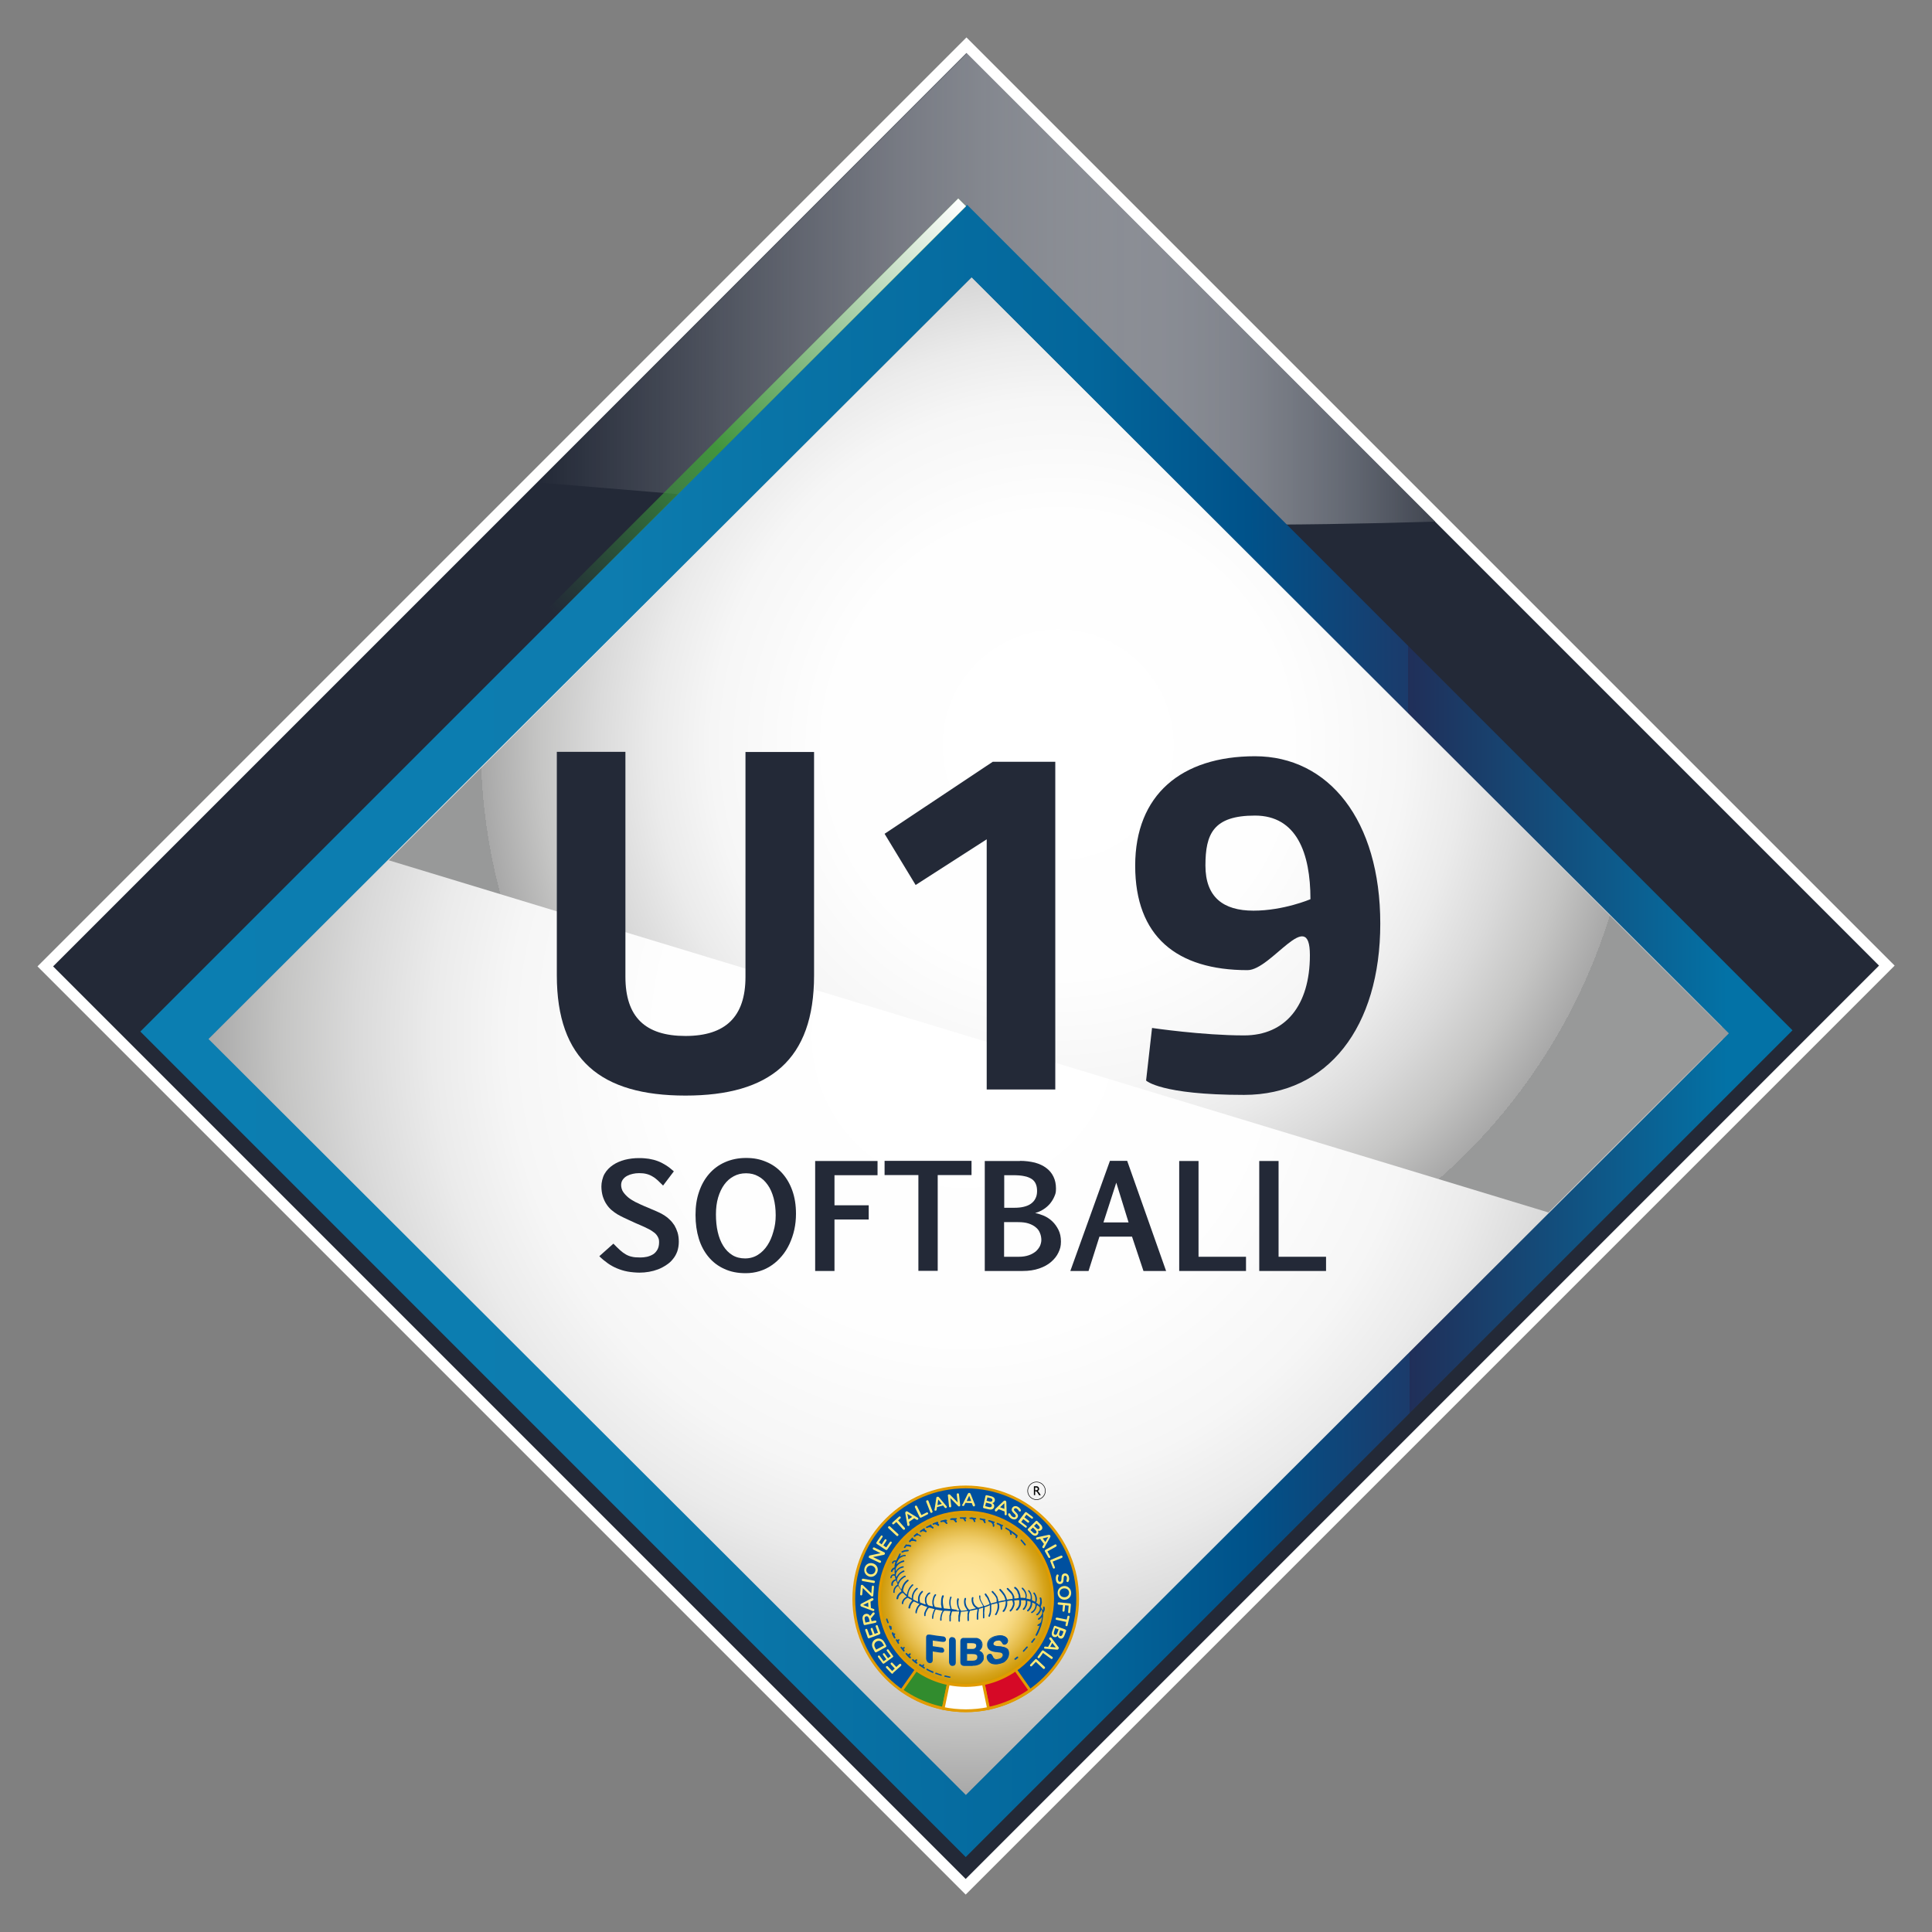 <?xml version="1.0" encoding="UTF-8"?>
<svg id="Layer_1" xmlns="http://www.w3.org/2000/svg" width="493.9mm" height="493.9mm" xmlns:xlink="http://www.w3.org/1999/xlink" version="1.1" viewBox="0 0 1400 1400">
  <rect x="0" y="0" width="1400" height="1400" fill="#808080" stroke="none"/>
  <!-- Generator: Adobe Illustrator 29.3.0, SVG Export Plug-In . SVG Version: 2.1.0 Build 146)  -->
  <defs>
    <style>
      .st0, .st1 {
        fill: none;
      }

      .st2, .st3, .st4, .st5, .st6, .st1 {
        stroke: #e19b00;
        stroke-miterlimit: 10;
        stroke-width: 2px;
      }

      .st2, .st7 {
        fill: #00509f;
      }

      .st8 {
        fill: #0855a2;
      }

      .st9 {
        fill: url(#linear-gradient2);
      }

      .st10 {
        fill: url(#linear-gradient1);
      }

      .st11 {
        fill: url(#linear-gradient3);
      }

      .st3 {
        fill: #318c2e;
      }

      .st3, .st4, .st5, .st6 {
        fill-rule: evenodd;
      }

      .st12 {
        fill: #0654a1;
      }

      .st4 {
        fill: url(#radial-gradient2);
      }

      .st5 {
        fill: #fff;
      }

      .st6 {
        fill: #d60926;
      }

      .st13 {
        fill: url(#radial-gradient);
      }

      .st14 {
        fill: url(#linear-gradient);
      }

      .st15 {
        stroke: #fff;
        stroke-miterlimit: 10;
        stroke-width: 8px;
      }

      .st15, .st16 {
        fill: #232937;
      }

      .st17 {
        fill: #0453a0;
      }

      .st18 {
        fill: #01509f;
      }

      .st19 {
        clip-path: url(#clippath-1);
      }

      .st20 {
        fill: #0755a1;
      }

      .st21 {
        fill: #0251a0;
      }

      .st22 {
        fill: #0553a1;
      }

      .st23 {
        fill: #0554a1;
      }

      .st24 {
        fill: url(#radial-gradient1);
      }

      .st25 {
        fill: #0452a0;
      }

      .st26 {
        fill: #0352a0;
      }

      .st27 {
        fill: #ffeb7a;
      }

      .st28 {
        fill: #0453a1;
      }

      .st29 {
        clip-path: url(#clippath);
      }
    </style>
    <linearGradient id="linear-gradient" x1="1742.2" y1="-7310.1" x2="2392.5" y2="-7310.1" gradientTransform="translate(-1352.6 7519.5)" gradientUnits="userSpaceOnUse">
      <stop offset="0" stop-color="#fff" stop-opacity="0"/>
      <stop offset=".2" stop-color="#fdfdfe" stop-opacity=".2"/>
      <stop offset=".4" stop-color="#f4f3f4" stop-opacity=".4"/>
      <stop offset=".5" stop-color="#e5e6e7" stop-opacity=".5"/>
      <stop offset=".6" stop-color="#d0d1d3" stop-opacity=".6"/>
      <stop offset=".7" stop-color="#b5b7bc" stop-opacity=".7"/>
      <stop offset=".8" stop-color="#94979e" stop-opacity=".8"/>
      <stop offset=".9" stop-color="#6b707a" stop-opacity=".9"/>
      <stop offset="1" stop-color="#404550" stop-opacity="1"/>
      <stop offset="1" stop-color="#232937"/>
    </linearGradient>
    <linearGradient id="linear-gradient1" x1="389.5" y1="-9097.7" x2="1830.4" y2="-9097.7" gradientTransform="translate(-199.7 8303.6) rotate(.2) scale(.8) skewX(.3)" gradientUnits="userSpaceOnUse">
      <stop offset="0" stop-color="#0b7eb1"/>
      <stop offset=".3" stop-color="#0d7caf"/>
      <stop offset=".4" stop-color="#0974a7"/>
      <stop offset=".6" stop-color="#03669b"/>
      <stop offset=".7" stop-color="#00528a"/>
      <stop offset=".8" stop-color="#1b3b6b"/>
      <stop offset=".8" stop-color="#202f59"/>
      <stop offset="1" stop-color="#0372a6"/>
    </linearGradient>
    <linearGradient id="linear-gradient2" x1="18157.2" y1="23375.8" x2="18664.5" y2="23375.8" gradientTransform="translate(-9925.6 33504.8) rotate(-45) scale(1.7 -.7)" gradientUnits="userSpaceOnUse">
      <stop offset="0" stop-color="#328d36" stop-opacity="0"/>
      <stop offset=".2" stop-color="#42953d"/>
      <stop offset=".5" stop-color="#fff"/>
      <stop offset=".8" stop-color="#d92039"/>
      <stop offset="1" stop-color="#d60f28" stop-opacity="0"/>
    </linearGradient>
    <clipPath id="clippath">
      <rect class="st0" x="-24.2" y="441.4" width="845.2" height="8" transform="translate(-198.3 412.2) rotate(-45)"/>
    </clipPath>
    <linearGradient id="linear-gradient3" x1="15547.2" y1="2229.8" x2="15556.9" y2="2229.8" gradientTransform="translate(-927994.8 982711.3) rotate(-45) scale(86.9 -17.1)" gradientUnits="userSpaceOnUse">
      <stop offset="0" stop-color="#328d36" stop-opacity="0"/>
      <stop offset=".2" stop-color="#42953d"/>
      <stop offset=".5" stop-color="#fff"/>
      <stop offset=".8" stop-color="#d92039"/>
      <stop offset="1" stop-color="#d60f28" stop-opacity="0"/>
    </linearGradient>
    <radialGradient id="radial-gradient" cx="2070.5" cy="-6768.6" fx="2070.5" fy="-6768.6" r="549.8" gradientTransform="translate(-1372.3 7519.5)" gradientUnits="userSpaceOnUse">
      <stop offset="0" stop-color="#fff"/>
      <stop offset=".4" stop-color="#fefefe"/>
      <stop offset=".6" stop-color="#f6f6f6"/>
      <stop offset=".7" stop-color="#ebebeb"/>
      <stop offset=".8" stop-color="#dadada"/>
      <stop offset=".9" stop-color="#c5c5c4"/>
      <stop offset="1" stop-color="#a8a8a8"/>
      <stop offset="1" stop-color="#989999"/>
    </radialGradient>
    <radialGradient id="radial-gradient1" cx="2119.4" cy="-6979.7" fx="2119.4" fy="-6979.7" r="418.4" gradientTransform="translate(-1352.6 7519.5)" gradientUnits="userSpaceOnUse">
      <stop offset="0" stop-color="#fff"/>
      <stop offset=".4" stop-color="#fefefe"/>
      <stop offset=".6" stop-color="#f6f6f6"/>
      <stop offset=".7" stop-color="#ebebeb"/>
      <stop offset=".8" stop-color="#dadada"/>
      <stop offset=".9" stop-color="#c5c5c4"/>
      <stop offset="1" stop-color="#a8a8a8"/>
      <stop offset="1" stop-color="#989999"/>
    </radialGradient>
    <clipPath id="clippath-1">
      <path class="st0" d="M762.8,1158.5c0-22.4-12-43.2-31.4-54.4-19.4-11.2-43.4-11.2-62.8,0-19.4,11.2-31.4,32-31.4,54.4s12,43.2,31.4,54.4c19.4,11.2,43.4,11.2,62.8,0,19.4-11.2,31.4-32,31.4-54.4Z"/>
    </clipPath>
    <radialGradient id="radial-gradient2" cx="699.9" cy="516.2" fx="699.9" fy="516.2" r="63.7" gradientTransform="translate(0 642.1)" gradientUnits="userSpaceOnUse">
      <stop offset=".2" stop-color="#ffe69c"/>
      <stop offset=".3" stop-color="#fee499"/>
      <stop offset=".5" stop-color="#fbdf8e"/>
      <stop offset=".6" stop-color="#f5d67c"/>
      <stop offset=".7" stop-color="#edc963"/>
      <stop offset=".8" stop-color="#e2b843"/>
      <stop offset=".9" stop-color="#d6a41c"/>
      <stop offset="1" stop-color="#cd9600"/>
    </radialGradient>
  </defs>
  <rect class="st15" x="228" y="228.4" width="944" height="943.2" transform="translate(-289.9 700) rotate(-45)"/>
  <path class="st14" d="M389.6,349.6c114.1,9.3,226.1,19.7,340.5,26,103.6,5.9,206.7,5.5,309.8,2.4L700.5,38.6l-310.9,311Z"/>
  <polygon class="st10" points="1298.9 746.6 699.8 1345.7 101.7 747.5 700.8 148.4 1298.9 746.6"/>
  <g>
    <polygon id="SVGID" class="st9" points="694.4 143.8 700.1 149.4 102.4 747 96.8 741.4 694.4 143.8"/>
    <g class="st29">
      <polygon class="st11" points="694.4 143.8 700.1 149.4 102.4 747 96.8 741.4 694.4 143.8"/>
    </g>
  </g>
  <polygon class="st13" points="1252.8 748.8 699.9 1300.7 151.1 752.9 704 201.1 1252.8 748.8"/>
  <polyline class="st24" points="281.7 623.4 704.1 201.1 1251.9 748.8 1122.1 878.6"/>
  <g>
    <path class="st16" d="M444.5,901.2c1.8,1.9,3.4,3.4,4.8,4.7s2.8,2.3,4.2,3.1,2.9,1.4,4.5,1.7c1.6.4,3.5.5,5.8.5s3.4-.2,5.1-.5c1.6-.4,3.1-1,4.4-1.8s2.3-2,3.1-3.4,1.2-3.2,1.2-5.3-.3-2.7-.9-3.9c-.6-1.1-1.4-2.2-2.6-3.1-1.2-.9-2.6-1.9-4.3-2.7-1.7-.9-3.7-1.8-6-2.8-.8-.3-1.5-.6-2.1-.9-.6-.3-1.3-.5-1.8-.8-.6-.3-1.2-.5-1.7-.8-.6-.3-1.2-.5-1.8-.8-1.3-.6-2.7-1.3-4.3-2-1.5-.7-3-1.5-4.6-2.4-1.5-.9-3-2-4.4-3.2s-2.6-2.6-3.7-4.3c-1.1-1.6-1.9-3.5-2.6-5.6-.6-2.1-1-4.5-1-7.2s.8-6.5,2.3-9.1,3.6-4.7,6.1-6.4,5.4-2.9,8.7-3.8c3.3-.8,6.6-1.2,10-1.2s5,.2,7.3.5c2.3.4,4.4.9,6.5,1.7s4,1.8,5.9,3,3.8,2.7,5.7,4.4l-7.8,10.3c-1.4-1.4-2.6-2.6-3.9-3.8-1.2-1.1-2.5-2.1-3.8-2.8-1.3-.8-2.7-1.4-4.3-1.8-1.5-.4-3.3-.6-5.3-.6s-3,.2-4.6.5c-1.5.3-2.9.8-4.2,1.5s-2.3,1.6-3.1,2.7c-.8,1.1-1.2,2.5-1.2,4s.5,3.6,1.6,5.1,2.3,2.8,3.8,4,3.1,2.1,4.7,3c1.6.8,3.1,1.5,4.2,2s1.9.9,2.7,1.2c.7.3,1.4.6,2.2.9s1.5.6,2.3,1c.8.3,1.9.8,3.1,1.3,1,.4,2.1.9,3.3,1.5s2.5,1.3,3.7,2.1c1.3.8,2.5,1.8,3.7,3,1.2,1.1,2.3,2.5,3.3,4,.9,1.5,1.7,3.3,2.3,5.2.6,2,.9,4.2.9,6.7s-.4,4.9-1.1,7c-.8,2.1-1.8,4-3.2,5.6-1.3,1.7-2.9,3.1-4.8,4.3-1.8,1.2-3.8,2.3-5.9,3.1s-4.3,1.4-6.6,1.8c-2.3.4-4.6.6-6.9.6s-6.1-.3-8.7-.8c-2.7-.5-5.2-1.3-7.6-2.3s-4.6-2.2-6.7-3.7-4.2-3.2-6.1-5.1l10.2-9.1Z"/>
    <path class="st16" d="M576.8,879.5c0,4-.4,7.9-1.2,11.5-.8,3.7-2,7.1-3.5,10.4-1.5,3.2-3.3,6.1-5.5,8.7-2.2,2.6-4.6,4.9-7.3,6.7-2.7,1.9-5.6,3.3-8.8,4.3s-6.6,1.5-10.2,1.5c-5.8,0-10.9-1-15.4-3.1-4.5-2-8.3-4.9-11.4-8.6-3.1-3.7-5.5-8.1-7.1-13.3s-2.4-10.9-2.4-17.2.8-11.6,2.5-16.6c1.7-5.1,4.1-9.4,7.3-13.1,3.2-3.7,7-6.5,11.5-8.5s9.6-3.1,15.3-3.1,10.1.9,14.6,2.8c4.4,1.8,8.2,4.5,11.4,8s5.7,7.7,7.5,12.7c1.8,5,2.7,10.6,2.7,16.9ZM562.1,880.7c0-4.6-.5-8.7-1.5-12.5-1-3.7-2.4-7-4.3-9.6-1.9-2.7-4.1-4.8-6.8-6.2-2.6-1.5-5.6-2.2-8.9-2.2s-6.2.7-8.8,2.1c-2.7,1.4-5,3.4-6.9,6s-3.4,5.7-4.5,9.4-1.6,7.8-1.6,12.3.4,8.8,1.3,12.7,2.2,7.2,4,10.1,4,5.1,6.6,6.7c2.6,1.6,5.7,2.4,9.2,2.4s6.6-.9,9.3-2.6c2.7-1.7,5-4,6.9-6.9s3.3-6.2,4.3-9.9c1.2-3.9,1.7-7.7,1.7-11.8Z"/>
    <path class="st16" d="M635.9,851.6h-31.2v21.8h24.8v10.3h-24.8v37.3h-14v-79.7h45.2v10.3Z"/>
    <path class="st16" d="M704,851.5h-24.5v69.4h-14v-69.4h-24.5v-10.3h63v10.3Z"/>
    <path class="st16" d="M739.1,841.2c4,0,7.6.5,10.9,1.3,3.2.9,6,2.2,8.2,3.9,2.3,1.7,4,3.8,5.2,6.3s1.8,5.3,1.8,8.5-.4,4-1.2,5.9-1.9,3.6-3.2,5.2c-1.4,1.6-3,3-4.8,4.1-1.8,1.2-3.8,2-5.9,2.6,2.1.4,4.2,1.1,6.4,2,2.2,1,4.2,2.3,6,4s3.3,3.8,4.5,6.2,1.8,5.2,1.8,8.5-.6,5.4-1.8,7.9c-1.2,2.6-3,4.8-5.3,6.8s-5.2,3.6-8.7,4.8-7.4,1.8-12,1.8h-27.4v-79.7c0,0,25.5,0,25.5,0h0ZM727.7,851.5v23.7c0,0,7.3,0,7.3,0,2.5,0,4.8-.2,6.8-.7,2.1-.5,3.8-1.2,5.2-2.2s2.6-2.3,3.3-3.8c.8-1.5,1.2-3.3,1.2-5.4s-.3-3.7-.9-5.1c-.6-1.5-1.6-2.7-2.9-3.6-1.4-.9-3.2-1.7-5.4-2.1-2.2-.5-5-.7-8.3-.7h-6.3ZM727.6,885.5v25.2h10.7c2.8,0,5.2-.4,7.2-1.1,2.1-.7,3.7-1.7,5.1-2.8,1.3-1.2,2.3-2.5,3-3.9.6-1.4,1-2.9,1-4.4s-.3-3.4-1-5c-.6-1.6-1.6-3-3-4.1-1.4-1.2-3.1-2.1-5.2-2.8-2.1-.7-4.7-1-7.7-1h-10.1Z"/>
    <path class="st16" d="M804.3,841.2h12.5l28.2,79.8h-16.4l-8.3-24.9h-23.6l-7.9,24.9h-13.2l28.7-79.8ZM799.6,885.8h18.2l-8.9-28.8-9.3,28.8Z"/>
    <path class="st16" d="M902.9,921h-48.4v-79.7h14v69.4h34.4v10.3Z"/>
    <path class="st16" d="M960.9,921h-48.4v-79.7h14v69.4h34.4v10.3Z"/>
  </g>
  <g>
    <path class="st16" d="M496.7,750.7c29.1,0,43.5-14,43.5-42.8v-163h49.7v161.9c0,61.2-32,87.1-93.2,87.1s-93.2-25.9-93.2-87.1v-162h49.7v163c0,29.2,14.4,42.9,43.5,42.9Z"/>
    <path class="st16" d="M719.4,552h45.3v237.5h-49.7v-181.3l-51.5,33.1-22.5-37.1,78.4-52.2Z"/>
  </g>
  <g>
    <circle class="st2" cx="699.8" cy="1158.6" r="81.1"/>
    <g>
      <g class="st19">
        <path class="st4" d="M636.2,1094.7h127.4v127.3h-127.4v-127.3Z"/>
      </g>
      <path id="SVGID1" data-name="SVGID" class="st1" d="M762.8,1158.5c0-22.4-12-43.2-31.4-54.4-19.4-11.2-43.4-11.2-62.8,0-19.4,11.2-31.4,32-31.4,54.4s12,43.2,31.4,54.4c19.4,11.2,43.4,11.2,62.8,0,19.4-11.2,31.4-32,31.4-54.4"/>
    </g>
    <path class="st6" d="M712.6,1220.1c6.5-1.3,12.8-3.7,18.7-7.1,1.6-.9,3.1-1.9,4.6-3h0l10.5,14.9c-1.9,1.3-3.9,2.6-6,3.8-7.5,4.3-15.6,7.5-24.2,9.2h0l-3.6-17.8h0Z"/>
    <path class="st3" d="M687.2,1220.1c-6.5-1.3-12.8-3.7-18.7-7.1-1.6-.9-3.1-1.9-4.6-3h0l-10.5,14.9c1.9,1.3,3.9,2.6,6,3.8,7.6,4.4,15.8,7.5,24.2,9.2h0l3.6-17.8h0Z"/>
    <path class="st5" d="M687.2,1220.1c8.4,1.7,17,1.7,25.4,0h0l3.7,17.9c-10.8,2.2-22,2.2-32.8,0l3.7-17.9h0Z"/>
    <path d="M753,1078.9c0,.4,0,.7-.3,1s-.5.5-.8.6c.2,0,.4.3.5.4.2.2.4.5.7.9l1.1,1.7h-1.2l-1-1.6c-.3-.5-.6-.8-.8-1s-.5-.3-.7-.3h-.4v2.8h-.9v-6.4h1.8c.4,0,.8,0,1.1.3.3.2.5.4.7.7,0,.3.2.6.2.9h0ZM752,1078.9c0-.3,0-.6-.3-.7-.2-.2-.5-.3-.8-.3h-.8v2h.6c.4,0,.7,0,.9-.2.2-.1.4-.4.4-.8ZM751.1,1086.9c-3.6,0-6.6-3-6.6-6.6s3-6.6,6.6-6.6,6.6,3,6.6,6.6-2.9,6.6-6.6,6.6ZM751.1,1074.1c-3.4,0-6.2,2.8-6.2,6.2s2.8,6.2,6.2,6.2,6.2-2.8,6.2-6.2-2.8-6.2-6.2-6.2Z"/>
    <g>
      <path class="st27" d="M647.2,1212.6c-.4.3-.9.3-1.2,0l-3.8-4c-.3-.3-.3-.8,0-1.1.3-.3.8-.3,1.1,0l3.2,3.4,1.9-1.8-2.8-3c-.3-.3-.3-.8,0-1.1.3-.3.8-.3,1.1,0l2.8,3,2.2-2.1c.4-.3.9-.3,1.2,0s.3.9,0,1.2l-5.9,5.3Z"/>
      <path class="st27" d="M647,1200.8l-6.3,4.6c-.4.3-.9.2-1.2-.2l-3.2-4.4c-.3-.3-.2-.8.2-1,.4-.3.8-.2,1,.2l2.8,3.8,2-1.4-2.4-3.3c-.3-.3-.2-.8.2-1,.3-.3.8-.2,1,.2l2.4,3.3,2-1.5-2.8-3.8c-.3-.3-.2-.8.2-1,.4-.3.8-.2,1,.2l3.3,4.5c.3.1,0,.6-.2.8Z"/>
      <path class="st27" d="M635,1197.3c-.4.2-.9,0-1.1-.4l-1.3-2.4c-1.4-2.6-.6-5.4,1.8-6.6h0c2.4-1.2,5.1-.4,6.5,2.2l1.3,2.4c.2.4,0,.9-.4,1.1l-6.8,3.7ZM639.6,1190.8c-.9-1.7-2.7-2.2-4.3-1.4h0c-1.6.9-2.2,2.7-1.3,4.4l.9,1.6,5.7-3-1-1.6Z"/>
      <path class="st27" d="M637.2,1184.4l-7.3,2.7c-.5.2-.9,0-1.1-.5l-1.8-5.2c-.2-.4,0-.8.5-1s.8,0,1,.5l1.6,4.4,2.3-.8-1.4-3.8c-.2-.4,0-.8.5-1s.8,0,.9.5l1.4,3.8,2.4-.9-1.6-4.4c-.2-.4,0-.8.5-1s.8,0,1,.5l1.9,5.2c-.2.4-.4.8-.8,1Z"/>
      <path class="st27" d="M626.8,1177.6c-.5,0-.9-.2-1-.7l-.7-3.3c-.3-1.2,0-2.1.4-2.9.4-.6,1-1,1.8-1.2h0c1.5-.3,2.6.4,3.2,1.5l1.8-2.2c.2-.2.3-.4.6-.4.5,0,.8.2.9.6,0,.4,0,.7-.3.9l-2.4,2.9.5,2,2.5-.5c.5,0,.9.2,1,.6,0,.5-.2.9-.6,1l-7.8,1.7ZM629.6,1172.8c-.3-1.2-1-1.8-1.9-1.6h0c-1,.2-1.4,1-1.1,2.2l.5,2.4,3.1-.7-.5-2.3Z"/>
      <path class="st27" d="M632.2,1167.2l-8-3c-.4-.2-.7-.5-.7-1h0c0-.6.2-.9.6-1.1l7.6-4c0,0,.3,0,.4,0,.5,0,.8.3.9.7,0,.4-.2.7-.5.9l-1.7.9.3,4.6,1.9.7c.4,0,.6.4.6.7,0,.4-.3.8-.7.8q-.4,0-.7,0ZM629.1,1161.2l-3.7,1.9,3.9,1.4-.2-3.3Z"/>
      <path class="st27" d="M632,1156.9h0c-.3,0-.6-.2-.8-.4l-6-5.8-.4,4.7c0,.4-.4.7-.8.7s-.7-.4-.7-.8l.5-6.2c0-.4.4-.7.8-.7h0c.3,0,.5.2.8.4l6,5.8.4-4.9c0-.4.4-.7.8-.7.4,0,.7.4.7.8l-.5,6.3c0,.5-.4.8-.9.8Z"/>
      <path class="st27" d="M625.2,1145.7c-.5,0-.8-.5-.7-1s.5-.8,1-.7l7.8,1.4c.5,0,.8.5.7,1s-.5.8-1,.7l-7.8-1.4Z"/>
      <path class="st27" d="M629.8,1142.4h0c-2.6-.8-4.1-3.4-3.3-6.2.8-2.8,3.5-4.1,6.1-3.3h0c2.6.8,4.1,3.4,3.2,6.1-.9,2.8-3.6,4.2-6.1,3.4ZM632.1,1134.6h0c-1.8-.6-3.6.3-4.2,2.1-.6,1.8.5,3.5,2.2,4h0c1.7.5,3.6-.3,4.1-2.1.7-1.8-.5-3.4-2.2-4Z"/>
      <path class="st27" d="M630,1129c-.4-.2-.6-.7-.4-1.1v-.2c.3-.4.6-.5.9-.6l7.6-1.6-5.2-2.6c-.4-.2-.6-.7-.4-1.1.2-.4.7-.6,1.1-.4l7.2,3.5c.4.2.6.7.4,1.1h0c-.2.5-.5.6-.8.7l-7.8,1.6,5.4,2.6c.4.2.6.7.4,1.1-.2.4-.7.6-1.1.4l-7.2-3.4Z"/>
      <path class="st27" d="M641.8,1123.1l-6.4-4.3c-.4-.3-.5-.8-.2-1.2l3.1-4.6c.2-.4.7-.4,1-.2.4.3.4.7.2,1l-2.6,3.9,2,1.4,2.2-3.4c.2-.4.7-.4,1-.2.4.2.4.7.2,1l-2.2,3.4,2.1,1.4,2.7-3.9c.2-.4.7-.4,1-.2.4.3.4.7.2,1l-3.1,4.6c-.2.4-.8.5-1.2.3Z"/>
      <path class="st27" d="M643.8,1107.4c-.4-.3-.4-.8,0-1.2.3-.4.8-.4,1.2,0l5.8,5.4c.4.3.4.8,0,1.2-.3.4-.8.4-1.2,0l-5.8-5.4Z"/>
      <path class="st27" d="M649.5,1102.9l-1.7,1.5c-.3.3-.8.3-1.1,0s-.3-.8,0-1.1l4.7-4.2c.3-.3.8-.3,1.1,0s.3.8,0,1.1l-1.7,1.5,4.8,5.4c.3.4.3.9,0,1.2s-.9.3-1.2,0l-4.8-5.3Z"/>
      <path class="st27" d="M657.5,1104.9l-1.5-8.4c0-.5,0-.9.5-1.1h0c.4-.4.8-.4,1.2,0l7.3,4.4c0,0,.2.2.3.3.3.4.2.9-.2,1.1-.3.2-.7.2-1,0l-1.6-1-3.8,2.6.4,1.9c0,.4,0,.7-.4.9-.4.3-.8.2-1.1-.2-.2-.1-.2-.2-.2-.4ZM661,1099.2l-3.5-2.2.8,4.1,2.7-1.9Z"/>
      <path class="st27" d="M663,1092.2c-.2-.4,0-.9.4-1.1s.9,0,1.1.4l3.2,6.4,3.8-1.9c.4-.2.8,0,1,.4.2.4,0,.8-.4,1l-4.6,2.3c-.4.2-.9,0-1.1-.4l-3.4-7.1Z"/>
      <path class="st27" d="M671.2,1088.3c-.2-.4,0-.9.5-1.1s.9,0,1.1.5l2.9,7.4c.2.4,0,.9-.5,1.1-.5.2-.9,0-1.1-.5l-2.9-7.4Z"/>
      <path class="st27" d="M677.2,1094l1.3-8.5c0-.5.3-.8.8-.9h0c.5,0,.8,0,1.1.4l5.5,6.5c0,0,.2.2.2.3,0,.4,0,.9-.6,1-.4,0-.7,0-.9-.4l-1.2-1.5-4.4,1.2-.3,1.9c0,.4-.3.6-.6.7-.4,0-.8,0-1-.5,0,.1,0,0,0-.2ZM682.5,1089.8l-2.6-3.2-.6,4.1,3.2-.9Z"/>
      <path class="st27" d="M686.8,1083.8c0-.5.3-.9.7-.9h.2c.4,0,.7,0,.9.4l5.4,5.5-.7-5.8c0-.5.3-.9.7-.9.5,0,.9.3.9.7l.9,7.9c0,.5-.3.9-.7.9h0c-.4,0-.7,0-.9-.4l-5.6-5.7.7,5.9c0,.5-.3.9-.7.9-.5,0-.9-.3-.9-.7l-.8-7.8Z"/>
      <path class="st27" d="M697.5,1090.2l3.8-7.7c.2-.4.6-.7,1-.7h0c.5,0,.8.3,1,.7l3.2,7.9c0,0,0,.3,0,.4,0,.5-.4.8-.8.8s-.7-.3-.8-.6l-.7-1.8-4.6-.2-.9,1.8c-.2.4-.5.5-.8.5s-.8-.4-.8-.8c.2,0,.2-.1.2-.3ZM703.8,1087.8l-1.5-3.9-1.8,3.8h3.3Z"/>
      <path class="st27" d="M714.1,1084.1c0-.5.6-.7,1-.6l3.3.8c1.1.3,1.8.8,2.2,1.4.3.5.4,1.1.3,1.7h0c-.3,1.2-1,1.6-1.8,1.8,1,.6,1.6,1.4,1.3,2.7h0c-.4,1.7-1.9,2.3-4,1.8l-3.4-.8c-.5,0-.7-.6-.6-1l1.7-7.8ZM716.6,1092.1c1.1.3,1.9,0,2.1-.8h0c.2-.9-.3-1.5-1.6-1.8l-2.6-.6-.6,2.5,2.7.7ZM717.1,1088.1c1,.3,1.8,0,2-.8h0c.2-.8-.3-1.4-1.3-1.7l-2.3-.6-.6,2.5,2.2.6Z"/>
      <path class="st27" d="M721.1,1093.6l6.2-5.9c.4-.3.8-.4,1.2-.3h0c.5.3.7.7.7,1.1l.3,8.6c0,.2,0,.3,0,.4-.2.4-.6.6-1,.5-.4-.2-.5-.5-.5-.8v-1.9c0,0-4.3-1.7-4.3-1.7l-1.4,1.4c-.3.3-.6.3-.9.2-.4-.2-.6-.6-.4-1,0-.4,0-.5.1-.6ZM727.8,1093.4v-4.1c0,0-3.1,2.9-3.1,2.9l3.1,1.2Z"/>
      <path class="st27" d="M730.6,1097.7c0-.2,0-.5,0-.7.2-.4.7-.5,1.1-.3.2,0,.3.3.4.4.4.9.9,1.6,1.8,2.1.9.5,1.7.4,2-.2h0c.4-.6.2-1.1-1.1-2.3-1.5-1.4-2.2-2.5-1.3-4h0c.8-1.4,2.6-1.7,4.1-.8,1,.6,1.7,1.3,2.1,2.2,0,.2.2.5,0,.8-.2.4-.7.5-1.1.3-.2,0-.3-.2-.3-.3-.4-.8-.9-1.3-1.5-1.7-.8-.5-1.6-.3-1.9.2h0c-.4.6-.2,1.1,1.2,2.4,1.5,1.4,2,2.6,1.2,3.9h0c-.9,1.5-2.6,1.7-4.3.8-1.1-.6-1.9-1.6-2.5-2.8Z"/>
      <path class="st27" d="M738,1102.3l4.7-6.2c.3-.4.8-.5,1.2-.2l4.4,3.3c.3.3.4.7.2,1-.3.4-.7.4-1,.2l-3.7-2.8-1.5,1.9,3.2,2.5c.3.3.4.7.2,1.1-.3.3-.7.4-1,.2l-3.2-2.5-1.5,2,3.8,2.9c.3.3.4.7.2,1-.3.4-.7.4-1,.2l-4.4-3.4c-.8-.3-.8-.8-.6-1.2Z"/>
      <path class="st27" d="M750.5,1102.3c.4-.4.9-.4,1.2,0l2.4,2.4c.8.8,1.2,1.6,1.2,2.4s-.2,1.1-.7,1.5h0c-.8.8-1.7.8-2.5.5.5,1.1.6,2-.3,3h0c-1.2,1.2-2.8.9-4.3-.6l-2.5-2.5c-.4-.4-.4-.9,0-1.2l5.5-5.5ZM748.6,1110.5c.8.8,1.6,1,2.2.4h0c.6-.6.5-1.3-.5-2.2l-1.8-1.8-1.8,1.8,1.9,1.8ZM751,1107.3c.8.8,1.5,1,2.1.4h0c.5-.5.4-1.3-.3-2l-1.7-1.7-1.8,1.8,1.7,1.5Z"/>
      <path class="st27" d="M751.5,1114l8.4-1.8c.5,0,.9,0,1.1.4h0c.3.5.3.9,0,1.3l-4.2,7.5c0,0-.2.2-.2.3-.4.3-.8.2-1.1-.2-.3-.3-.2-.7,0-1l1-1.7-2.8-3.7-1.9.5c-.4,0-.7,0-.9-.3-.3-.4-.2-.8.2-1.1,0-.1.2-.1.2-.2ZM757.5,1117.4l2.1-3.6-4,1,1.9,2.6Z"/>
      <path class="st27" d="M764.5,1119.2c.4-.2.9,0,1.1.4.2.4,0,.9-.3,1.1l-6.3,3.5,2,3.7c.2.4,0,.8-.3,1-.4.2-.8,0-1-.3l-2.5-4.4c-.2-.4,0-.9.3-1.1l7-3.9Z"/>
      <path class="st27" d="M768.8,1127.3c.4-.2.9,0,1.1.5.2.4,0,.9-.5,1.1l-6.6,2.7,1.6,4c.2.4,0,.8-.4,1-.4.2-.8,0-1-.4l-1.9-4.8c-.2-.5,0-.9.5-1.1l7.2-3Z"/>
      <path class="st27" d="M765.6,1141.4c0-.2.3-.4.6-.5.4,0,.8.2.9.6,0,.2,0,.4,0,.5-.5.9-.6,1.8-.4,2.8.2,1,.8,1.5,1.5,1.4h0c.7-.2.9-.6,1-2.4,0-2,.4-3.3,2.1-3.6h0c1.6-.3,3,.8,3.3,2.6.3,1.2.2,2.1-.3,3.1s-.3.4-.6.5c-.4,0-.8-.2-.9-.6,0-.2,0-.3,0-.5.3-.8.4-1.5.3-2.2-.2-1-.8-1.4-1.4-1.3h0c-.7.2-.9.6-1,2.5,0,2-.6,3.2-2.1,3.5h0c-1.7.4-3.1-.8-3.4-2.7-.2-1.3-.2-2.5.4-3.7Z"/>
      <path class="st27" d="M771,1149.3h0c2.7-.2,5,1.8,5.2,4.7.2,2.9-1.9,5.1-4.6,5.2h0c-2.7.2-5-1.8-5.2-4.7-.1-2.9,2-5,4.7-5.2ZM771.5,1157.4h0c1.8,0,3.3-1.5,3.2-3.4s-1.7-3.1-3.5-3h-.2c-1.8,0-3.3,1.5-3.2,3.4.2,1.9,1.7,3.1,3.7,3Z"/>
      <path class="st27" d="M775.2,1161.9c.5,0,.8.5.8.9l-.5,5.5c0,.4-.4.7-.8.7s-.7-.4-.7-.8l.4-4.7-2.6-.3-.4,4c0,.4-.4.7-.8.7s-.7-.4-.7-.8l.4-4-3.1-.3c-.5,0-.8-.5-.8-.9,0-.5.5-.8.9-.8l7.9.8Z"/>
      <path class="st27" d="M773,1173.6l.5-2.2c0-.4.5-.7.9-.6s.7.5.6.9l-1.4,6.1c0,.4-.5.7-.9.6s-.7-.5-.6-.9l.5-2.2-7-1.5c-.5,0-.7-.6-.6-1,0-.4.6-.7,1-.6l7,1.4Z"/>
      <path class="st27" d="M772,1180.9c.5.2.7.6.5,1.1l-1.2,3.2c-.4,1-.9,1.7-1.6,2-.5.3-1.1.3-1.7,0h0c-1.1-.4-1.4-1.2-1.5-2-.7.9-1.6,1.4-2.8,1h0c-1.6-.6-1.9-2.2-1.2-4.2l1.2-3.3c.2-.5.6-.7,1.1-.5l7.2,2.6ZM763.8,1182.5c-.4,1.1-.2,1.8.6,2.1h0c.8.3,1.4-.2,1.8-1.4l.9-2.5-2.5-.9-.8,2.7ZM767.6,1183.4c-.4,1-.2,1.8.6,2.1h0c.7.3,1.3-.2,1.7-1.1l.8-2.2-2.4-.9-.7,2.1Z"/>
      <path class="st27" d="M761.8,1186.7l5.2,6.9c.3.4.4.8,0,1.2h0c-.2.5-.6.7-1.1.6l-8.5-.7c-.2,0-.3,0-.4,0-.4-.2-.5-.7-.3-1.1s.5-.5.9-.4l1.9.2,2.2-4-1.2-1.6c-.3-.3-.3-.6,0-.9.2-.4.7-.5,1-.3,0,0,.2.1.4.2ZM761,1193.4l4.1.4-2.6-3.3-1.5,2.9Z"/>
      <path class="st27" d="M762.5,1200.6c.4.3.5.8.2,1.2-.3.4-.8.5-1.1.2l-5.8-4.2-2.5,3.5c-.3.4-.7.4-1.1.2-.4-.3-.4-.7-.2-1.1l3-4.1c.3-.4.8-.5,1.2-.2l6.3,4.5Z"/>
      <path class="st27" d="M757,1207.9c.4.3.4.8,0,1.2-.3.4-.8.4-1.2,0l-5.2-4.9-2.9,3.1c-.3.3-.8.3-1.1,0-.3-.3-.3-.8,0-1.1l3.5-3.7c.3-.4.8-.4,1.2,0l5.7,5.3Z"/>
    </g>
    <g>
      <path class="st18" d="M693,1167h1.9c.2,0,.3-.2.2-.3,0-.2-.2-.3-.3-.4-.2-.3-.4-.7-.5-1-.2-.4-.4-.9-.5-1.3-.3-1.1-.4-2.2-.4-3.3s0-.6,0-.9c0-.5.2-.9.4-1.4,0-.4.6-.4.8,0,0,.2.2.3.2.5s0,0,0,.2c-.4,1-.3,2-.3,3,0,1.2.4,2.4.9,3.5.2.3.3.6.5.9.6.9.4.8,1.4.7.9,0,1.9-.2,2.8-.3.3,0,.5,0,.7-.2,0,0,0,0,0-.2-.2-.2-.4-.4-.5-.7-.8-1.1-1.4-2.2-1.6-3.5-.2-1-.2-2.1,0-3.2,0-.3.2-.6.3-.9s.4-.4.6-.3c.3,0,.5.3.4.6,0,.2,0,.3,0,.4-.2.5-.3,1-.3,1.6,0,2,.7,3.8,2,5.4h0q.7.7,1.3.5c1-.2,1.9-.5,2.9-.7.4,0,.8-.2,1.2-.3,0,0,0,0,0,0,0,0,0,0,0-.2-.3-.2-.5-.4-.8-.6-.9-.8-1.5-1.7-1.8-2.8-.4-1-.5-2.1-.4-3.2,0-.4,0-.7.3-1,0-.2.3-.3.6-.3.2,0,.4.3.4.5v.2c-.2.4-.2.8-.2,1.2,0,1.7.6,3.2,1.8,4.4.3.3.7.6,1,.8.3.2.6.3.9.5.2,0,.3,0,.5,0,1-.3,1.9-.6,2.9-.9,0,0,.2-.2,0-.3,0-.2-.2-.3-.2-.5-.3-.5-.6-.9-.8-1.4-.4-.7-.8-1.5-1.2-2.2-.3-.7-.6-1.9-.6-2.7s0-.3,0-.4c0-.2.2-.4.4-.4.2,0,.4,0,.5.2,0,0,0,.2,0,.2v.4c0,.3,0,.6,0,.9,0,0,0,.2,0,.3,0,.6.3,1.1.5,1.7.4.9.9,1.7,1.4,2.6.2.4.4.7.6,1.1,0,.2.2.2.4.2s.4,0,.5,0c.4-.2.8-.3,1.3-.5.6-.2,1.1-.5,1.7-.7.2,0,.3-.3.2-.5,0-.3-.2-.6-.3-.9-.2-.6-.5-1.1-.7-1.6s-.4-1-.7-1.5c-.2-.3-.4-.6-.6-.9,0,0,0-.2-.2-.2-.3-.2-.4-.4-.5-.7,0-.2-.2-.5-.4-.6,0,0,0-.3,0-.5,0-.3.4-.5.6-.4,0,0,.2,0,.2,0,.2.2.3.3.4.5.3.6.7,1,1,1.5.4.6.8,1.2,1,1.9,0,0,0,0,0,.2.5.9.8,1.9,1.1,2.9,0,.2.2.2.3.2,1.1-.4,2.3-.6,3.4-.9,0,0,0,0,.2,0,.3,0,.4-.2.4-.6v-.9c0-.2,0-.4,0-.6,0-.4-.2-.8-.4-1.2l-.3-.6c-.5-.8-1.1-1.6-1.8-2.3-.3-.3-.6-.6-.9-.9-.2-.2-.2-.4-.2-.6,0-.3.5-.6.7-.4,0,0,0,0,.2,0,.5.7,1,1.2,1.5,1.7.3.3.5.5.6.8.2.4.4.7.7,1,.3.4.5.8.6,1.3,0,.2,0,.5.2.7.2.6.3,1.1.3,1.7s0,.2,0,.3c0,0,0,0,0,0h.3c1.5-.4,3-.6,4.4-.8q0,0,.2,0c0,0,.2-.2.2-.3,0-.6-.3-1.1-.5-1.7,0-.2-.2-.3-.2-.5-.2-.5-.4-1-.8-1.4-.2-.3-.4-.6-.6-.8-.2-.2-.3-.5-.5-.7-.5-.5-.9-1.1-1.4-1.6s-.2-.3-.3-.4c-.2-.2,0-.5.2-.7.2-.2.5-.2.7,0,.7.7,1.4,1.5,2,2.3.6.7,1.1,1.5,1.5,2.3s.3.8.5,1.2c.3.5.4,1,.5,1.6,0,0,0,.2.2.2h.2c1-.2,2-.3,3.1-.4.2,0,.3,0,.5,0s.2,0,.2-.2v-1.2c0,0,0-.2,0-.3-.2-.5-.4-1-.6-1.4-.3-.4-.5-.9-.9-1.2-.6-.7-1.3-1.2-1.8-1.9,0-.2-.3-.3-.4-.4-.2-.2-.4-.4-.5-.6-.2-.4,0-.8.5-.8s.2,0,.3,0c.9.9,1.8,1.8,2.7,2.7,0,0,.2.2.2.3.3.4.6.8.8,1.2,0,.2.2.4.3.5,0,.4.2.7.4,1s.3.7.2,1c0,.2,0,.3,0,.5,0,.4,0,.5.4.4.8,0,1.5,0,2.2-.2,0,0,.2,0,.3,0,.2,0,.3-.2.3-.3,0-.4,0-.7,0-1.1s0-.7-.2-1c0-.2,0-.4-.2-.6-.2-.4-.4-.8-.5-1.3,0-.4-.3-.7-.4-1-.4-.6-.9-1.1-1.5-1.6-.2,0-.3-.2-.4-.3-.2-.2-.2-.4,0-.6,0-.2.2-.3.4-.4,0,0,.2,0,.3,0,.5.3,1,.7,1.4,1.2.2.2.3.3.4.5.2.2.3.4.4.6,0,.2.2.3.3.5s.2.4.3.5c.2.7.5,1.4.7,2.1s.3,1.5.3,2.2h0c0,.2,0,.3.2.3,1,0,2,0,3,.2.2,0,.3,0,.4-.3,0-.6.2-1.1,0-1.7,0-1-.4-1.8-.9-2.7-.4-.6-.8-1.1-1.3-1.6s-.2-.2-.3-.3c-.2-.2-.2-.4-.2-.6,0-.3.5-.5.7-.3.6.5,1.2,1.1,1.6,1.8.5.7.9,1.5,1.1,2.4.3,1,.3,2.1,0,3.2q0,0,0,.2c0,0,0,.3.2.3.8.2,1.6.3,2.5.6,0,0,.3,0,.3-.2.2-.9.2-1.8,0-2.7,0-.5-.3-1-.6-1.5-.2-.4-.4-.9-.8-1.2,0,0-.2-.3-.3-.4,0-.2,0-.3,0-.5.2-.3.6-.4.8,0,.6.7,1.1,1.5,1.4,2.5.3.9.5,1.7.5,2.7s0,1.1,0,1.7c0,0,0,.2,0,.2.7.3,1.4.7,2.1,1,0,0,.2,0,.2,0,0-.3.2-.6.2-.9,0-1.2,0-2.3-.5-3.4-.2-.5-.4-.9-.7-1.2,0-.2-.2-.3-.3-.4,0-.2,0-.5.2-.6.2-.2.6-.2.7,0,.3.4.6.8.8,1.2.3.6.5,1.2.7,1.8.3,1.1.3,2.2,0,3.3,0,.2,0,.4-.2.6,0,.4-.2.4.2.6.5.3,1,.6,1.4,1,.2,0,.3.3.5.4q0,0,.2,0c0,0,0-.2,0-.2.3-.9.5-1.8.4-2.8,0-.6,0-1.2-.3-1.7,0,0,0-.2,0-.3,0-.3.2-.5.5-.5.2,0,.5.2.6.3,0,.3.2.5.3.8,0,0,0,0,0,.2,0,.8.2,1.5.2,2.4,0,.6-.2,1.2-.4,1.8,0,.4-.2.8-.4,1.1,0,0,0,.2,0,.3.2.3.3.6.5.9.3.5.6,1,.8,1.6,0,0,0,0,0,0,0,0,.2,0,.2-.2.2-.6.3-1.1.2-1.7,0,0,0-.2,0-.3,0-.2,0-.4.3-.5s.4,0,.6,0h0c0,.2,0,.3.2.4.2.8.2,1.5,0,2.3l-.6,1.2c0,.2-.2.3-.3.4s-.2.3-.2.4c0,.4,0,.8,0,1.2,0,.4,0,.8,0,1.2-.2.9-.3,1.7-.4,2.7-.3,1.4-.6,2.8-1,4.1-.5,1.6-1.2,3.2-1.9,4.9-.3.7-.7,1.3-1,1.9s-.2.3-.4.4c-.3.2-.5,0-.7-.2,0,0,0-.3,0-.4,0,0,0-.2,0-.2.3-.5.5-.9.7-1.3s.2-.5.3-.7c.2-.5.4-.9.6-1.3.5-1,.9-2.1,1.2-3.2,0,0,0,0,0-.2h0q0,0,0,0c-.3.3-.6.4-1,.4-.2,0-.5,0-.5-.3,0-.2,0-.5.2-.6.3-.2.7-.5,1-.6.5-.3.9-.7,1.2-1.1,0,0,0-.2.2-.3,0-.4.2-.8.3-1.2,0-.6.2-1.3.3-1.9q0,0,0-.2c0,0,0,0-.2,0-.3.3-.5.5-.7.8-.2.2-.3.3-.5.4-.3.2-.5.3-.7.5s-.6,0-.7-.3c0-.3,0-.5.2-.7,0,0,.2-.2.4-.3.7-.4,1.1-.9,1.5-1.5,0-.2.2-.3.3-.4.3-.4.4-.9.6-1.4q.2-.6,0-1.2c0-.4-.2-.7-.3-1,0,0-.2-.3-.2-.4,0,0,0,0-.2,0,0,.2-.2.4-.2.6-.4,1.1-.9,1.9-1.7,2.7,0,0-.3.3-.4.4-.2.2-.4.3-.7.3-.4,0-.7-.4-.6-.7,0,0,0-.2.2-.2.5-.2.8-.6,1.1-1,.2-.2.3-.4.4-.5.5-.6.8-1.3.9-2,0-.4,0-.8,0-1.2,0,0,0-.2-.2-.3-.4-.5-.9-1-1.5-1.3q0,0-.2,0c0,0,0,0-.2,0,0,.3,0,.6-.2.8-.2,1.3-.8,2.5-1.7,3.5-.4.5-1,.9-1.5,1.2h0c-.4.3-.8,0-.8-.4s0-.4.2-.4c.6-.3,1-.7,1.5-1.2.2-.3.4-.5.6-.8.4-.7.7-1.5.8-2.3,0,0,0-.3,0-.3,0-.3,0-.5,0-.8s0-.3-.2-.4c-.6-.3-1.2-.6-1.8-.9,0,0-.3,0-.3.2,0,.4,0,.7,0,1-.2,1.5-.8,2.8-1.7,4-.3.3-.6.6-.9.9s-.2.2-.3.2c-.4.2-.8,0-.8-.5s0-.2,0-.3q0,0,.2-.2c.3-.2.6-.5.8-.8.7-.9,1.2-2,1.5-3.2,0-.6,0-1.1,0-1.7s0-.2-.2-.3c-.7-.3-1.4-.4-2.2-.5,0,0,0,0,0,0,0,.2,0,.5,0,.7,0,.4,0,.8,0,1.2,0,.5-.2,1-.4,1.5-.4,1-.9,2-1.7,2.8,0,0-.2.2-.3.2-.4.3-.7,0-.8-.3,0,0,0-.2,0-.3s.2-.2.2-.3c.3-.3.5-.5.7-.8.4-.7.8-1.5,1-2.3,0-.4.2-.8.2-1.2v-.7c0-1,0-.8-.8-1-.8,0-1.5,0-2.4,0s-.2,0-.2.2c0,.5,0,1.1,0,1.6,0,1-.2,2-.7,3s-.9,1.5-1.4,2.1c-.2.2-.4.4-.7.5-.2,0-.4,0-.6,0-.2,0-.3-.3-.3-.5s0-.2,0-.2c0,0,.2,0,.2-.2,1.4-1.3,2.2-2.9,2.2-4.8v-1.2c0,0,0-.2,0-.3,0-.2-.2-.3-.3-.3h-.4c-.7,0-1.3,0-2,.2-.2,0-.5,0-.7,0s-.2,0-.2.2c0,.2,0,.3,0,.4.3,1.1.3,2.1,0,3.2-.5,1.5-1.1,2.8-2.2,3.9,0,0-.3.2-.4.3-.2.2-.5,0-.7-.2-.2-.2,0-.6,0-.7,0,0,.2,0,.2-.2.8-.7,1.3-1.6,1.7-2.6,0-.2,0-.4.2-.6.2-.4.3-.8.3-1.2,0-.8-.2-1.5-.5-2.3q0,0-.2-.2h-.2c-.9,0-1.9.3-2.8.4,0,0-.2,0-.3,0s-.2.2-.2.3c0,.7,0,1.3,0,2,0,1-.4,2-.8,3-.3.7-.6,1.3-1,1.9-.2.3-.4.5-.7.7,0,0-.2,0-.2,0-.3,0-.5,0-.6-.3,0-.2,0-.5,0-.6.3-.2.5-.5.7-.8s.4-.6.5-.9c.4-.9.7-1.7.8-2.6.2-.8.2-1.5.2-2.2s0-.2-.2-.2c-.4,0-.8,0-1.2.2-1,.2-2,.4-3.1.6-.2,0-.3,0-.5.2,0,0,0,0,0,.2h0c.2.7.2,1.3.3,1.8,0,.4,0,.7,0,1.1,0,.5,0,.9-.2,1.3,0,.6-.3,1.2-.6,1.8-.2.5-.4.9-.5,1.3-.2.5-.5.8-.7,1.2,0,.2-.2.3-.4.3-.2,0-.5,0-.6-.2,0-.2-.2-.4,0-.6.3-.3.4-.6.6-.9.7-1.4,1.1-2.8,1.2-4.3,0-.4,0-.7,0-1,0-.5,0-.9-.2-1.4h0c0-.2-.2-.3-.3-.3-.4,0-.8.2-1.1.3-.7.2-1.5.4-2.2.5-.2,0-.4,0-.6.2,0,0-.2,0-.2.2,0,.9,0,1.7,0,2.6,0,.6,0,1.2,0,1.7s-.2,1.3-.3,2c0,0,0,.2,0,.3-.3.6-.5,1.2-.7,1.8,0,.2-.3.3-.5.3s-.4-.2-.5-.4c0-.2,0-.3,0-.5.2-.4.3-.7.4-1,.2-.4.3-.8.4-1.2,0-.7.3-1.4.2-2.1,0-.8,0-1.6,0-2.4s0-.5,0-.7-.2,0-.2,0c-.2,0-.3,0-.4.2-.9.4-1.8.7-2.7,1,0,0-.2,0-.3,0q-.2,0-.2.3c0,.9,0,1.8-.2,2.7,0,.2,0,.4,0,.6-.2.5,0,.9,0,1.3v2.8c0,.4-.4.6-.7.5-.2,0-.3-.2-.3-.3,0-.4,0-.7,0-1.1v-2.8c0-.2,0-.3,0-.4,0-.2,0-.4,0-.6,0-.8,0-1.5.2-2.2,0-.3,0-.3-.4-.3h0c-.9.3-1.7.6-2.6.8,0,0-.2,0-.2.3,0,0,0,.2,0,.3,0,.6,0,1.2-.2,1.7,0,.6-.2,1.3-.2,1.9s0,.6,0,.8c0,0,0,.3,0,.4,0,.6,0,1.2,0,1.8v.3c0,.3-.3.4-.6.4s-.5-.2-.5-.5c0-.5,0-1,0-1.4,0-.3,0-.5,0-.8,0-.8,0-1.5.2-2.2,0-.7.2-1.3.3-2,0-.2,0-.4,0-.6,0,0,0,0,0,0-.2,0-.4,0-.6,0-.7.3-1.4.3-2.1.5-.8.2-1.6.4-2.4.5,0,0-.2,0-.3,0,0,0-.2,0-.2.3,0,.6-.4,1.1-.4,1.6-.2.4-.2.9-.2,1.3s0,1,0,1.4,0,.8,0,1.2c0,.4,0,.8,0,1.2s0,.3-.3.4c-.3.2-.7,0-.7-.3h0c0-1.2-.2-2.4,0-3.5,0-.5,0-.9,0-1.4s0-.5.2-.7c0-.3,0-.5.2-.7,0,0,0-.2,0-.3s0-.2-.2-.2c-.3,0-.5,0-.8,0-1.2.2-2.4.3-3.6.4,0,0-.2,0-.3,0-.2,0-.3,0-.3.3,0,.4-.2.8-.3,1.2,0,.5,0,.9-.2,1.3,0,.2,0,.3,0,.4-.2.5-.2,1-.2,1.5v1.8c0,.2,0,.3,0,.4,0,.2-.2.4-.4.4-.2,0-.4,0-.5-.2,0,0-.2-.2-.2-.3,0-.9,0-1.8,0-2.7,0-.3,0-.5,0-.8,0-.4,0-.8.2-1.2,0-.5.2-1,.3-1.6,0-.2,0-.3,0-.5s0-.2-.2-.2h-.4c-1.3,0-2.7,0-4,0h-.3c0,0-.2,0-.3.2q0,0,0,0c-.2.7-.4,1.3-.5,1.9,0,.4,0,.8-.3,1.1,0,0,0,.2,0,.3,0,.5,0,.9,0,1.4v1.9c0,.3-.2.5-.5.5s-.5-.2-.5-.5v-.3c0-1,0-2,0-3,0-.2,0-.4,0-.6.2-.4.2-.8.3-1.1,0-.6.3-1.1.4-1.6,0,0,0-.2,0-.3s0-.2,0-.2c-.2,0-.3,0-.4,0-1,0-2-.2-3-.2s-.5,0-.8,0-.3,0-.5.2c-.7.9-1.1,1.8-1.3,2.9-.2.6-.3,1.2-.4,1.9,0,.4,0,.8,0,1.2s0,.4,0,.6c0,.3-.4.5-.7.4-.2,0-.3-.2-.3-.4v-1.3c.2-1.3.4-2.6.9-3.8.2-.6.5-1,.8-1.6,0,0,0-.2,0-.2,0,0-.2,0-.3,0-1.2-.2-2.4-.4-3.5-.6-.3,0-.6-.2-.9-.2-.2,0-.3,0-.4.2-.7,1.3-1.2,2.8-1.4,4.2,0,.2,0,.3,0,.4-.2.5-.2,1-.2,1.5s-.5.6-.7.4c0,0-.2,0-.2-.3,0,0,0-.2,0-.3v-.8c0,0,0-.2,0-.3,0-.2.2-.4.2-.7,0-.7.3-1.4.5-2,.3-.8.5-1.6,1-2.4,0-.2,0-.3,0-.3s-.3,0-.4,0c-.2,0-.4,0-.6-.2-.8-.2-1.6-.4-2.5-.6-.2,0-.3,0-.5,0-.4.3-.7.7-.9,1.1-.4.7-.8,1.4-1.1,2.1-.2.6-.4,1.2-.4,1.9s0,.4,0,.5c0,.4-.5.5-.8.3,0,0-.2-.2-.2-.3,0-.5,0-1.1,0-1.6,0-.3.2-.6.3-.9.4-1.1.9-2.1,1.6-3.1,0-.2.2-.3.3-.5,0,0,0,0,0-.2s0,0-.2,0c-1.4-.4-2.7-1-4-1.5q0,0,0,0c0,0-.2,0-.3,0-.3.2-.5.4-.8.7-.2.2-.4.5-.6.7-.7.9-1.1,1.9-1.4,3,0,.4-.3.8-.2,1.2h0c0,.4-.3.6-.6.6s-.4-.2-.4-.4,0-.2,0-.3c0-.4,0-.7,0-1,.3-.9.6-1.8,1-2.7.2-.3.4-.6.6-.9.4-.5.7-1,1.2-1.4,0,0,0-.2,0-.2q0,0-.2,0c-1-.5-2-1-3.1-1.5,0,0-.3,0-.4-.2,0,0-.2,0-.3,0,0,0,0,0-.2,0,0,0-.2.2-.3.3-1.1,1.1-1.8,2.4-2.1,3.9,0,.2,0,.4-.2.6,0,.2-.3.3-.6.3-.2,0-.4-.2-.5-.5v-.5c.3-1.2.7-2.3,1.4-3.3.2-.3.4-.6.7-.9.2-.2.4-.4.5-.6,0,0,0-.2,0-.2-.4-.3-.9-.5-1.2-.9q0,0-.2,0c-.4,0-.6-.3-.9-.5-.2,0-.4-.3-.6-.4-.3,0-.5,0-.7.2-1.1.5-1.9,1.3-2.4,2.4-.2.5-.4,1-.4,1.5s-.2.4-.4.5-.6-.2-.6-.4c0-.3,0-.5,0-.8.2-.6.3-1.1.6-1.6.5-.9,1.2-1.6,2.1-2.2.2,0,.4-.3.6-.4,0,0,0,0,0-.2,0,0,0,0,0-.2-.7-.5-1.2-1.1-1.8-1.7s0-.2-.2-.2q-.7-.7-1.4-.2c-.6.4-1.1.9-1.5,1.4s-.7,1-.8,1.5c0,.4-.2.7-.3,1.1,0,0-.2.3-.3.3-.2.2-.4,0-.6,0-.2,0-.2-.3-.3-.4v-.3c.2-1,.5-1.9,1.1-2.7.4-.5.8-1,1.3-1.4.4-.3.8-.6,1.2-.9,0,0,0-.2,0-.2q0,0,0-.2c-.8-1-1.5-2.1-2.1-3.2,0,0,0-.2-.2-.2,0,0-.2,0-.2,0-.8.4-1.4,1-1.8,1.8-.3.5-.5,1-.6,1.5,0,.4,0,.7,0,1.1s0,.2,0,.3c0,.2-.4.3-.7.2-.2,0-.3-.2-.3-.4,0-2,.6-3.6,2.1-4.9.3-.2.5-.4.8-.6.2,0,.2-.2.2-.4-.3-.8-.6-1.6-.9-2.4,0-.2-.3-.3-.4-.2-.7.2-1.3.7-1.7,1.3-.3.4-.4.8-.4,1.3v.8c0,.4-.5.6-.8.4,0,0-.2,0-.2-.2-.2-.7-.2-1.4,0-2s0-.3.2-.4c.3-.7.8-1.2,1.4-1.7.2,0,.3-.2.5-.2.3,0,.5-.2.8-.3,0,0,0,0,0-.2h0c-.2-.8-.3-1.4-.5-2,0-.3-.2-.4-.5-.4s-.6,0-.8,0c-.3,0-.6.3-.7.6,0,.3-.3.6-.3.9,0,.2-.2.3-.4.4s-.4,0-.5-.2,0-.2,0-.3c0-.5.3-1,.5-1.4.2-.3.5-.6.8-.7.3-.2.6-.3,1-.3s.5,0,.8,0,0,0,0,0v-1.4c-.2-.3,0-.7,0-1v-.9c0-.2,0-.3-.2-.4-.2,0-.3,0-.4.2-.4.3-.8.7-.9,1.3,0,0,0,.2-.2.3,0,.2-.4.3-.6.2-.3,0-.5-.4-.4-.6,0-.3.2-.5.2-.7,0,0,0-.2.2-.3.5-.8,1.1-1.4,2-1.6,0,0,.2,0,.2-.3,0-.2,0-.5,0-.7,0-.8.3-1.6.5-2.5,0,0,0-.2,0-.3,0-.2,0-.3,0-.4,0,0-.3,0-.4,0-.2,0-.4.2-.5.3-.2,0-.4.3-.4.5s0,.2,0,.3c0,.2-.2.3-.4.3-.4,0-.6-.3-.6-.7,0-.4.2-.7.5-.9.3-.3.7-.5,1.1-.7,0,0,.3,0,.4,0h.8c.2,0,.3,0,.4-.3,0-.3.2-.5.3-.7.3-.6.5-1.1.8-1.7.2-.5.5-1,.7-1.4.2-.3.3-.6.4-.8.2-.2.6-.3.9,0,0,.2,0,.3,0,.5l-.6,1.2v.2c0,0,0,0,.2,0,0,0,0,0,0,0,.6-.4,1.3-.6,2-.8.6-.2,1.1-.2,1.6-.2s.4.2.4.4,0,.4-.2.5c0,0-.2,0-.2,0-.2,0-.3,0-.4,0-.4,0-.8,0-1.1.2-.7.2-1.4.6-2,1s-1.1.9-1.5,1.6c-.3.5-.5.9-.7,1.3-.3.5-.4,1.1-.4,1.6s0,0,0,0h.2c.8-.9,1.8-1.5,2.9-2,.6-.3,1.2-.4,1.7-.6,0,0,.2,0,.3,0,.4,0,.5.6.3.8,0,0,0,.2-.2.2-.5.2-1,.3-1.5.5s-.9.3-1.3.6c-.2.2-.4.3-.6.4-.6.4-1,.8-1.4,1.3-.2.3-.4.5-.5.8l-.3.6c-.2.3-.3.6-.3,1v1.5h0c0,0,0,0,0,0,0,0,.2-.2.3-.3.7-1.1,1.6-1.9,2.8-2.5.2,0,.4-.2.6-.3.5-.2,1-.3,1.5-.4.2,0,.4,0,.5.2.2.3,0,.6-.2.8,0,0-.2,0-.3,0-.4,0-.8.2-1.2.4,0,0-.2,0-.3,0-.9.4-1.7,1-2.4,1.8-.6.8-1,1.6-1.2,2.6,0,.3,0,.5,0,.8,0,.3,0,.7.2,1h.3c.2-.3.4-.6.6-.9.6-1,1.4-1.8,2.4-2.5.4-.3.8-.5,1.1-.7s.6-.3.9-.4c.3,0,.6,0,.7.4,0,.2,0,.5-.2.5s-.3.2-.5.2c-.6.2-1.1.5-1.6.9-.5.3-.9.7-1.3,1.1-.3.4-.5.7-.8,1.1-.2.3-.3.5-.4.7l-.3.6c0,.3-.2.7-.3,1,0,.2,0,.5,0,.7.2.6.4,1.1.6,1.6h0c0,0,0,0,0,0,.2-.5.5-1,.8-1.5.6-.9,1.4-1.7,2.2-2.4.5-.4,1-.7,1.5-1,.2,0,.5-.2.7-.2s.5.2.5.5c0,.3,0,.5-.3.5-.4,0-.7.3-1.1.5-.4.3-.8.6-1.1.9-.9.7-1.5,1.5-2,2.5-.2.5-.5.9-.7,1.4,0,.2,0,.5,0,.7.5,1,1.1,2,1.8,2.9q0,0,.2,0t.2-.2,0-.2c0-.2,0-.4.2-.6.5-1.9,1.4-3.5,2.8-4.9.4-.4.8-.7,1.2-1,.2,0,.4,0,.6,0,.2,0,.3.3.3.6s0,.2,0,.2c0,0-.3.2-.4.3-.7.5-1.2,1.1-1.7,1.7-.7.9-1.2,1.9-1.5,3.1,0,.4-.3.9-.4,1.3,0,.2,0,.3,0,.4q0,.7.5,1.2c.5.5.9,1,1.4,1.4.2.2.4.4.7.5,0,0,.2,0,.2,0,0,0,0-.2,0-.3,0-.4.2-.8.3-1.2.3-1.2.8-2.4,1.4-3.4.6-.9,1.2-1.6,1.9-2.3.2-.2.4-.2.6-.2s.4.2.4.4,0,.4-.2.5c-.4.3-.8.7-1.1,1.1-.4.5-.7.9-1,1.4-.9,1.5-1.4,3.1-1.4,4.9s0,.3.2.4c.3.2.5.5.9.5.2.2.4.3.5.4.3.3.6.5,1,.6,0,0,0,0,0,0,0-.4,0-.8,0-1.2.2-1.9,1-3.5,2.1-5,.4-.5.8-.8,1.2-1.2s.4-.2.6-.2c.3,0,.5.3.5.6s0,.3-.2.3c-.3,0-.5.3-.7.5-.8.9-1.5,1.8-1.9,2.9-.3.8-.5,1.6-.6,2.5v.6c0,.3,0,.6,0,.9.3.2.5.3.8.5.8.4,1.6.8,2.5,1.2,0,0,.2,0,.2,0v-.4c0-.2,0-.4,0-.6,0-1.2,0-2.5.5-3.6.4-.9.8-1.7,1.5-2.4.3-.3.5-.5.7-.7.3-.2.8-.2.9.2,0,.2,0,.4,0,.5-.4.3-.7.7-1,1.1-.7.8-1.1,1.7-1.3,2.7-.2.8-.2,1.6,0,2.5,0,.4.2.8.3,1.2,0,0,0,.2.2.2s0,0,.2,0c1,.4,2.1.8,3.1,1.2,0,0,.2,0,.3,0s0,0,.2,0h0c-.2-.7-.4-1.2-.5-1.8-.2-.9,0-1.7,0-2.6q0,0,0-.2c.4-1,.8-1.9,1.5-2.8.3-.4.6-.7,1-.9.2,0,.3-.2.5-.3.2,0,.5,0,.6,0,.2.2.2.3.2.5,0,0,0,.3-.2.4,0,0-.2.2-.4.2-.5.3-.9.7-1.2,1.2-.2.4-.5.7-.6,1.1-.2.5-.4.9-.4,1.4,0,.8,0,1.7.2,2.5,0,.4.3.7.5,1.1s.3.4.4.6c0,0,.2.2.3.3.6.2,1.2.4,1.8.5.4,0,.7.2,1.1.3.4,0,.4,0,.4-.3,0-.2,0-.4-.2-.6,0-.4-.2-.7-.2-1.1,0-.7,0-1.4,0-2.1.2-1,.4-1.8.7-2.8.3-.6.6-1.2,1-1.7.3-.4.8-.3,1,0s0,.3,0,.5c-.3.4-.5.7-.7,1-.2.4-.3.8-.5,1.2-.3.8-.4,1.7-.5,2.6,0,.7,0,1.3.2,2,.2.5.3,1,.5,1.4,0,0,0,.2.3.2.2,0,.4,0,.6.2,1.1.2,2.2.4,3.4.6.3,0,.5,0,.8,0s0,0,0,0c0-.3-.2-.7-.2-1,0-.5-.2-.9-.3-1.4,0-.3,0-.7,0-1,0-1.5,0-3.1.5-4.6,0-.3.2-.5.3-.8,0-.2.2-.3.4-.3.2,0,.4,0,.6,0,.2,0,.2.3.2.5,0,.3-.2.7-.3,1-.2.6-.4,1.2-.4,1.9,0,.5,0,1,0,1.5,0,.8.2,1.7.3,2.5,0,.5.2.9.3,1.3,0,0,0,.2,0,.3,0,.3.3.5.6.5,1,0,2,.2,3.1.3.3,0,.5,0,.8,0,.3,0,.4,0,.3-.4s-.2-.8-.3-1.1c-.4-1.3-.5-2.6-.4-3.9,0-1,.3-2,.6-3,0,0,0,0,0-.2,0-.2.4-.3.6-.3.3,0,.5.3.4.6,0,.2,0,.3-.2.5-.6,1.8-.6,3.6-.3,5.5.2.7.4,1.4.6,2.1,0,.2.2.3.4.3,1.8.4,2.6.5,3.5.4Z"/>
      <path class="st21" d="M733,1110.6c0,.4,0,.7.2,1.1,0,.4-.5.7-.8.5,0,0-.2-.2-.3-.3,0-.3-.2-.6-.2-.8,0-.6-.3-1-.5-1.5,0-.2-.3-.3-.4-.4-.5-.3-1-.6-1.5-.9-.3-.2-.5-.3-.7-.4-.2-.2-.3-.4-.3-.6,0-.3.4-.5.6-.4,1.4.8,2.8,1.6,4.1,2.5,1.2.8,2.3,1.6,3.4,2.5.3.2.5.4.8.7,0,0,.2.3,0,.4-.2.3-.2.5-.3.8,0,.2-.2.3-.2.5-.2.3-.5.4-.8.2-.2,0-.2-.3-.2-.5,0-.2.2-.4.2-.5,0-.2,0-.4-.2-.6,0,0-.2-.2-.3-.3-.4-.3-.8-.6-1.2-.9-.3-.2-.5-.4-.8-.5,0-.3-.4-.5-.7-.6q0,0,0,0c0,0,0,0,0,0,0,0,0,0,0,0Z"/>
      <path class="st26" d="M720.5,1105.5c0,.2,0,.4,0,.5,0,.2-.3.4-.5.4-.3,0-.5-.2-.6-.4v-.6c0-.4,0-.8-.3-1.1-.3-.5-.6-.8-1-1.1,0,0-.3,0-.4-.2-.4,0-.8-.2-1.1-.4,0,0-.2,0-.3-.2-.2,0-.3-.4-.2-.6s.4-.4.6-.3c0,0,0,0,.2,0,1.1.3,2.2.7,3.3,1.1,0,0,.2,0,.3,0,.2,0,.3.2.3.4s0,.4-.3.5c0,0-.2,0-.3.2s0,0,0,.2c0,.2,0,.3,0,.4.4.3.4.6.4,1Z"/>
      <path class="st28" d="M725,1107.6v-.7c0-.2,0-.4,0-.6q-.3-.8-1-1.1c-.4-.2-.8-.4-1.2-.5,0,0-.2,0-.3-.2-.2,0-.3-.3-.3-.5,0-.3,0-.4.4-.5,0,0,.2,0,.3,0,.3.2.7.3,1,.4.9.4,1.7.8,2.6,1.2,0,0,.2,0,.2,0,.2,0,.3.3.2.4,0,.2,0,.3-.3.4,0,0-.3,0-.4,0s0,0,0,.2c0,.2,0,.3,0,.5,0,.5,0,1,0,1.5,0,.2-.2.3-.3.4s-.3,0-.4,0-.3-.2-.3-.3c0-.2,0-.4,0-.8h0Z"/>
      <path class="st26" d="M661.1,1114.1c.4,0,.6.3.6.6s0,.2,0,.3c0,.2,0,.3.2.3.3,0,.5,0,.7.2.4,0,.7.2,1.1.4,0,0,.2.2.3.3,0,.2,0,.4,0,.6s-.4.3-.6.2c-.5-.2-1.1-.4-1.6-.4-.3,0-.6,0-.9,0s-.7,0-.9.4c0,.2-.3.3-.5.4-.3.2-.7,0-.8-.3,0-.2,0-.3,0-.4.2-.3.4-.5.6-.7.5-.5.9-.9,1.3-1.4.2-.3.4-.4.5-.4Z"/>
      <path class="st26" d="M685.6,1101.3q.1,0,0,0c.5,0,.7.3.7.7,0,.2-.2.3-.3.4s-.2,0-.3,0,0,0,0,0,0,0,0,.2c.2.2.3.3.4.4.2.2.3.4.4.6.2.3,0,.6-.3.7-.2,0-.4,0-.5,0-.2-.2-.5-.4-.7-.7-.2-.2-.4-.4-.6-.5-.2,0-.3-.4-.6-.3-.2,0-.5,0-.7,0-.3,0-.6.2-.9.2s-.2,0-.3,0c-.2,0-.4,0-.4-.2,0-.2-.2-.4,0-.6,0,0,0-.2.2-.2.2,0,.4,0,.6-.2.9-.2,1.7-.4,2.6-.6.3,0,.6,0,.7-.2Z"/>
      <path class="st26" d="M691.5,1100.1c.5,0,.9,0,1.4,0s.4.2.5.4c0,.2,0,.4-.2.5,0,.2-.3,0-.5.2,0,0-.2.2,0,.2,0,0,0,.2.2.3,0,.2.3.4.4.6.2.3,0,.7-.3.9-.2,0-.4,0-.5,0q0,0-.2-.2c-.3-.5-.7-.8-1.1-1.3-.2-.2-.4-.3-.7-.3s-.4,0-.7,0-.6,0-.9,0-.4-.2-.4-.4c0-.2,0-.4.2-.5,0,0,.2-.2.3-.2.4,0,.7-.2,1.1-.2s.8,0,1.2,0c0,0,0,0,.3,0h0Z"/>
      <path class="st26" d="M700.3,1100.1c0,.2-.2.5-.4.5-.2,0-.3,0-.5,0s0,.2,0,.2c0,0,0,.2.2.3.3.2.3.5.4.8,0,.2,0,.4-.2.5-.2,0-.5,0-.6,0-.2-.3-.5-.6-.6-.9,0-.2-.3-.4-.4-.6-.2-.3-.5-.4-.9-.4s-.9,0-1.3,0c-.2,0-.4-.2-.4-.4,0-.2,0-.4,0-.6s.2,0,.2,0h.3c1,0,2,0,3,0s.5,0,.8,0c.3.2.4.4.4.6Z"/>
      <path class="st25" d="M703.5,1099.5c.6,0,1.2,0,1.7.2.6,0,1.1.2,1.6.3,0,0,.2,0,.3,0,.2,0,.3.3.3.6,0,.2-.2.4-.4.4h-.4c-.2,0-.3,0-.2.3.2.3.3.7.4,1,0,.2,0,.5-.3.6s-.5,0-.6,0c0,0-.2-.3-.2-.4-.2-.5-.4-.9-.7-1.3-.2-.2-.3-.4-.6-.4-.5,0-.9,0-1.3-.2,0,0-.2,0-.3,0-.2,0-.3-.2-.3-.4,0-.2,0-.4.2-.5,0,0,.2,0,.3,0h.5Z"/>
      <path class="st26" d="M675,1105.4q0,0,0,0c0,.3,0,.4.2.4.4.2.8.5,1.1.8.2.2.2.3.2.5,0,.3-.3.5-.5.5s-.2,0-.3,0c-.3-.4-.7-.5-1-.7-.5-.2-.9-.2-1.4-.2s-.2,0-.3,0c-.3.2-.7.3-1,.5,0,0-.2,0-.3,0-.5,0-.7-.2-.7-.6s0-.2.2-.3q0,0,.2,0c.7-.3,1.3-.7,1.9-1,.3,0,.5-.3.7-.4,0,0,.3,0,.4-.2.4-.1.7.3.6.7Z"/>
      <path class="st26" d="M667.5,1112.8c0,.5-.5.7-.8.5-.2-.2-.4-.3-.6-.5-.5-.3-.9-.3-1.4-.2-.4,0-.8.2-1.1.5-.2.2-.4.4-.7.5-.3.2-.7,0-.8-.4,0-.2,0-.3,0-.4.6-.6,1.3-1.1,1.9-1.6,0,0,.2-.2.3-.2.3-.2.6,0,.8.2h0c0,.4.2.4.4.5.3,0,.5.2.7.3.4.2.7.4.9.7.2-.1,0,0,.2,0Z"/>
      <path class="st17" d="M660.1,1201.2c0,.3,0,.4-.4.5,0,0-.2,0-.3,0s0,0-.2,0c-.9-.8-1.7-1.6-2.5-2.6-.2-.2-.3-.4-.4-.5-.2-.2,0-.5.2-.7.2-.2.5,0,.6,0,.2.2.4.4.6.6s.2.2.3.3q0,0,.2,0c0,0,.2-.2.3-.2.2-.2.4-.4.7-.5.2,0,.4,0,.6,0,.2.2.3.5.2.6s-.2.2-.2.3c-.2.2-.4.4-.5.6s0,.3,0,.4c.3.3.6.6.9.9-.2,0-.2,0-.2.3Z"/>
      <path class="st26" d="M670.2,1107.9c0,0,0,.2,0,.3,0,0,0,.2,0,.3.3.2.5.3.7.5.2,0,.3.2.4.3.2.2.3.4.2.6s-.3.4-.5.4-.2,0-.3,0c-.2-.2-.4-.3-.6-.4-.2,0-.3,0-.5-.2,0,0-.2,0-.3,0-.5-.3-.9-.2-1.4.2-.2.2-.4.3-.6.4s-.6,0-.7-.3c0-.3,0-.5.2-.7.4-.3.7-.5,1.1-.8s.8-.5,1.2-.8c0,0,.3-.2.4-.2.3-.1.7,0,.7.6Z"/>
      <path class="st26" d="M710.3,1100.2c0,0,.2,0,.3,0,.9.2,1.8.4,2.8.5,0,0,.2,0,.3,0,.5.2.5.6.3.9q0,0-.2.2t0,.2c0,.2,0,.3.2.4,0,.3.2.6.2.9s0,.3-.2.4c-.2.2-.6,0-.7,0,0,0-.2-.3-.2-.4,0-.3-.2-.5-.4-.8s-.4-.5-.5-.8c-.3,0-.6-.2-.9-.3s-.7,0-1-.2c-.4,0-.5-.5-.3-.9.1-.2.3-.2.4-.2Z"/>
      <path class="st17" d="M677.8,1104.5c0,0-.2,0-.3,0-.4,0-.7.3-1,.4-.2,0-.5,0-.6-.2-.2-.2-.2-.4,0-.6,0,0,0-.2.2-.2,0,0,0,0,0,0,1-.4,1.9-.8,2.9-1.1,0,0,.2,0,.3,0,.3,0,.5,0,.6.3s0,.4,0,.6,0,0-.2.2h0c.3.4.5.6.8.9,0,0,.2.3,0,.4,0,.2-.2.4-.3.5s-.4,0-.6,0c-.3-.3-.5-.6-.9-.7-.3-.1-.5-.2-.8-.3.2,0,0,0,0,0Z"/>
      <path class="st22" d="M660.2,1120.4c0,.2,0,.4-.3.5,0,0-.2,0-.3,0-.2,0-.4-.2-.6-.2-.4,0-.7-.2-1.1-.2h-.7c-.3,0-.6,0-.7.4,0,.2-.2.3-.3.4s-.2.2-.3.3c-.2.2-.6.2-.8,0-.2-.2-.2-.4,0-.6.4-.6.8-1.2,1.2-1.7,0,0,.2-.2.3-.2,0,0,.2,0,.3,0s.2,0,.3.2.3,0,.4,0h.8c.6,0,1,.2,1.5.4.3.2.4.4.4.6Z"/>
      <path class="st17" d="M669.5,1206.8c0,0,0,.2,0,.2,0,.2-.2.3-.3.4s0,.2,0,.2c.3.2.6.4.8.6.2,0,.2.3.2.5,0,.3-.4.6-.7.4-.2,0-.3-.2-.4-.3-.9-.5-1.8-1.1-2.7-1.7-.2,0-.3-.2-.4-.3,0-.2-.2-.4,0-.6,0-.2.2-.3.5-.4,0,0,.2,0,.3,0,.3.2.5.3.7.5.3.2.5.3.7.4q0,0,.2,0c0,0,.2-.3.3-.4s.2-.2.3-.3c.2,0,.4,0,.6,0,0,.4,0,.5,0,.8Z"/>
      <path class="st25" d="M661.6,1202.2s.2,0,.3.2c.3.3.6.6.9.8,0,0,.2,0,.2,0,0,0,0-.2.2-.2.2-.4.5-.5.8-.6,0,0,.2,0,.3,0,.3.2.4.6.2.9,0,0-.3.3-.4.4,0,0,0,.2,0,.2,0,0,0,.3,0,.3.2.2.4.3.5.4.2,0,.2.3.2.4,0,.2,0,.4-.3.5s-.4,0-.6,0c-.9-.6-1.7-1.2-2.5-2,0,0-.3-.3-.4-.4,0-.2-.2-.4,0-.6.2-.2.4-.3.7-.3Z"/>
      <path class="st17" d="M646.8,1182.7c.2,0,.3,0,.4.3s.2.4.4.6c0,0,.2,0,.2,0,0,0,.2,0,.2,0,.3,0,.5,0,.6.2.2.2.2.4,0,.6,0,.2-.2.3-.3.4-.2.2-.2.4,0,.6,0,0,.2.3.2.4.2.3.3.6.4.8,0,.3,0,.6-.3.7-.2,0-.6,0-.7-.2-.3-.5-.6-1-.8-1.5-.3-.6-.6-1.1-.8-1.6,0,0,0-.2,0-.3,0-.7.3-1,.6-1Z"/>
      <path class="st17" d="M655.1,1196.9c-.2,0-.3,0-.4-.2-.2-.3-.5-.6-.7-.8-.4-.5-.8-1-1.2-1.5,0,0-.2-.2-.2-.4-.2-.4.2-.8.5-.7,0,0,.2,0,.3,0,.3.2.4.5.6.8,0,0,.2,0,.2,0,0,0,.2-.2.3-.3,0,0,.2-.2.3-.3.3-.3.8,0,.8.4s0,.3,0,.3c0,0-.2.2-.3.3-.2,0-.2.3-.3.4s0,.2,0,.3c.2.3.3.5.5.7s0,.6-.4.8c.1,0,0,0,0,0Z"/>
      <path class="st28" d="M671.3,1209.7c0-.2,0-.4.3-.5,0,0,.2,0,.3,0s.2,0,.3.2c1.1.6,2.3,1.1,3.5,1.6.2,0,.3.2.5.2.3.2.4.6.2.8,0,.2-.3.2-.5.2s-.2,0-.3,0c-.6-.3-1.2-.5-1.7-.8s-1.1-.5-1.6-.8c-.2,0-.4-.2-.5-.3-.3,0-.5-.3-.5-.5Z"/>
      <path class="st28" d="M658.5,1123.6c0,.2-.2.5-.4.5-.5,0-1,.2-1.6.2-.8,0-1.5.3-2.1.6-.2,0-.4.2-.6.2-.2,0-.4,0-.5-.2-.2-.2-.2-.4,0-.6,0,0,0-.2.2-.2,0,0,.2,0,.3-.2.9-.4,1.9-.7,2.9-.8.5,0,1,0,1.5,0,0,0,.4.4.4.6Z"/>
      <path class="st28" d="M651.1,1191.3c-.2,0-.4,0-.4-.2-.5-.8-1-1.6-1.5-2.4-.2-.3,0-.7.3-.8.2,0,.4,0,.5,0s.2.3.3.4.2,0,.2,0c.2,0,.3-.3.5-.4.3-.2.7,0,.8.4,0,.2,0,.4-.2.5-.2.2-.3.3-.4.5,0,.2,0,.3,0,.5l.3.6c0,0,0,.2,0,.3.2,0,0,.4-.5.4Z"/>
      <path class="st12" d="M682.5,1213.8c0,.4-.4.6-.6.5-1.2-.4-2.4-.8-3.6-1.2,0,0-.2,0-.3,0-.2,0-.3-.3-.3-.5,0-.3,0-.4.4-.5,0,0,.2,0,.3,0,.4,0,.7.3,1.1.4.6.3,1.2.4,1.8.6s.6.2.9.4c.3,0,.3.3.3.5Z"/>
      <path class="st22" d="M741.8,1197c-.2,0-.4,0-.5-.3,0-.2-.2-.4,0-.6s.4-.5.6-.7c.4-.3.7-.7,1-1.1.3-.3.6-.6.8-.9,0,0,.3-.3.4-.3.2,0,.5,0,.6.2.2.2.2.5,0,.6,0,0-.2.2-.3.3-.7.8-1.3,1.5-2,2.2,0,0-.2.3-.4.4s0,.2-.3.2Z"/>
      <path class="st23" d="M743.3,1119.4c0,.3-.2.5-.3.5s-.3,0-.4,0c0,0-.2-.2-.3-.3-.8-1-1.7-2-2.5-3,0,0-.2-.2-.2-.3-.2-.3,0-.7.4-.7s0,0,.2,0c0,0,.2.2.3.2.9,1,1.7,2,2.6,3q0,0,.2.2v.4Z"/>
      <path class="st28" d="M688.8,1215.2c0,.3-.3.6-.5.6h0c-1.1-.2-2.3-.4-3.4-.7,0,0-.2,0-.3,0-.2,0-.3-.2-.3-.4,0-.4.3-.7.7-.6.7.2,1.4.3,2.1.5.3,0,.6,0,.8.2s.5,0,.7.2c.3,0,.3,0,.3.3Z"/>
      <path class="st23" d="M750,1187.7c0,0,0,.2,0,.2-.6.8-1.2,1.6-1.8,2.4h0c-.2.3-.6.3-.8,0-.2-.3-.3-.6,0-.8.2-.2.4-.4.5-.6.3-.5.8-.9,1.1-1.4,0,0,.2-.2.3-.3.2-.2.4-.2.6,0,.2.1.4.3.4.5Z"/>
      <path class="st20" d="M646.1,1180.5c0,.3-.3.6-.5.6s-.4,0-.4-.2l-.3-.6c-.3-.5-.5-1.1-.7-1.6,0-.2,0-.3,0-.4.2-.4.6-.5.9-.2.2.2.3.3.6.3.4,0,.5.4.4.8,0,0,0,.2,0,.2,0,.2,0,.3,0,.4,0,.2.2.4.2.6-.1,0-.1,0-.1,0Z"/>
      <path class="st8" d="M644,1175.8c0,.3-.2.5-.4.5-.2,0-.5,0-.6-.3-.3-.8-.6-1.5-.9-2.4,0-.3,0-.6.3-.7.2-.2.6,0,.7.2q0,0,0,.2c.3.8.6,1.6.9,2.4,0,0,0,.1,0,.1Z"/>
      <path class="st12" d="M735.6,1202.8c-.2,0-.4,0-.5-.4,0-.2,0-.4,0-.5.3-.2.5-.4.8-.6.2-.2.4-.3.6-.5.2-.2.4-.3.7-.4.2,0,.4,0,.6.3,0,.2,0,.5,0,.6-.5.5-1.1.9-1.6,1.3-.2,0-.4.2-.6.2Z"/>
    </g>
    <g>
      <path class="st7" d="M683.2,1189.3c-2.6-.3-5.2-.7-7.7-1.1v5c2.2.4,4.3.7,6.5.9.6,0,1.1.3,1.3.6.3.3.4.7.4,1.1s-.2.8-.5,1-.8.3-1.3.2c-2.2-.3-4.3-.6-6.5-.9v6.4c0,.8-.2,1.4-.6,1.7-.4.3-.8.5-1.4.4-.6,0-1.1-.4-1.4-.9-.4-.5-.6-1.1-.6-1.9v-15c0-.6,0-1,.3-1.3s.4-.5.8-.6c.4,0,.8,0,1.4,0,3.1.5,6.2,1,9.3,1.3.6,0,1.1.3,1.4.6.3.3.5.7.5,1.1s-.2.8-.5,1.1c-.4.3-.8.4-1.4.3h0Z"/>
      <path class="st7" d="M673.5,1205.1c-.7,0-1.3-.5-1.7-1.1s-.7-1.3-.7-2.2v-15c0-.6,0-1.1.3-1.5s.5-.7,1-.8c.4,0,.9,0,1.5,0,3.1.5,6.2,1,9.3,1.3.7,0,1.3.3,1.7.7.4.4.6.9.6,1.5s-.2,1-.6,1.4c-.4.3-1,.4-1.7.4-2.4-.3-4.9-.6-7.3-1v4.1c2,.3,4,.6,6.1.9.7,0,1.3.3,1.6.7.4.4.6.9.6,1.5s-.2,1-.6,1.3c-.4.3-.9.4-1.6.3-2-.2-4-.5-6.1-.9v6c0,.9-.2,1.6-.7,2-.4.4-1.1.6-1.7.4ZM674,1185.4c-.5,0-.9,0-1.2,0s-.5.2-.6.5-.2.7-.2,1.2v15c0,.7.2,1.2.4,1.6.6.7,1.6.9,2.2.4.3-.3.4-.8.4-1.5v-6.8c2.3.4,4.6.7,6.9,1,.5,0,.8,0,1.1-.2s.3-.4.3-.7,0-.6-.3-.8c-.2-.2-.6-.4-1.1-.4-2.3-.3-4.6-.6-6.9-1v-5.8c2.7.5,5.4.8,8.2,1.1.5,0,.9,0,1.1-.2.2-.2.3-.4.3-.8s0-.6-.3-.8-.6-.4-1.1-.4c-3.1-.4-6.2-.9-9.2-1.4h0ZM688.1,1204.2v-15.3c0-.8.2-1.4.5-1.7.4-.4.8-.5,1.4-.5s1.1.3,1.4.7.6,1,.6,1.8v15.3c0,.8-.2,1.4-.6,1.8-.4.4-.9.6-1.4.5-.6,0-1-.3-1.4-.7-.3-.5-.5-1.1-.5-1.9h0Z"/>
      <path class="st7" d="M690.1,1207.2c-.7,0-1.3-.3-1.7-.9-.4-.5-.7-1.2-.7-2.1v-15.3c0-.9.2-1.6.7-2,.5-.5,1-.7,1.7-.6s1.3.3,1.8.8c.4.5.7,1.2.7,2.1v15.3c0,.9-.2,1.6-.7,2.1-.4.4-1.1.6-1.8.6h0ZM690.1,1187c-.5,0-.8,0-1.1.4s-.4.8-.4,1.5v15.3c0,.7.2,1.2.4,1.6.3.3.6.5,1.1.5s.8,0,1.1-.4.4-.8.4-1.5v-15.3c0-.7-.2-1.2-.4-1.5-.2-.4-.7-.5-1.1-.6ZM704.8,1206.8c-2,0-4,0-6,0-.9,0-1.5-.2-1.8-.6-.4-.4-.6-1-.6-1.9v-14.6c0-.9.2-1.5.6-1.8.4-.4,1-.5,1.8-.5h6.3c.9,0,1.7,0,2.4,0s1.3.3,1.8.6c.5.3.9.6,1.2,1s.6.9.8,1.3c.2.5.3,1,.3,1.6,0,1.9-1,3.4-2.9,4.4,2.6.7,3.8,2.2,3.8,4.5s-.3,2.1-.8,3c-.6.9-1.3,1.6-2.3,2.1-.6.3-1.3.5-2.1.6-.5,0-1.3,0-2.5.2h0ZM700.5,1190.3v5h3.6c1,0,1.8,0,2.3-.3.5-.2,1-.6,1.2-1.1.2-.4.3-.8.3-1.3,0-1-.4-1.6-1.1-1.9-.7-.3-1.8-.4-3.2-.4-1,0-2.1,0-3.1,0ZM704.5,1198.1h-4.1v5.7h4.3c2.7,0,4-1.1,4-3s-.4-1.7-1-2.1-1.7-.6-3.2-.6Z"/>
      <path class="st7" d="M704.8,1207.2c-2,0-4,0-6,0-1,0-1.7-.3-2.2-.8s-.7-1.2-.7-2.2v-14.6c0-1,.2-1.7.7-2.1.5-.5,1.2-.7,2.1-.6h6.3c1,0,1.8,0,2.5,0s1.4.3,2,.6c.5.3,1,.6,1.3,1.1.4.4.7.9.9,1.5.2.5.3,1.1.3,1.7,0,1.8-.8,3.3-2.3,4.4,2.2.8,3.2,2.4,3.2,4.6s-.3,2.3-.9,3.2-1.4,1.7-2.5,2.2c-.6.3-1.4.5-2.2.7-.5.1-1.3.2-2.5.2h0ZM699,1187.7c-.7,0-1.2,0-1.5.4s-.4.8-.4,1.5v14.6c0,.7.2,1.2.4,1.6.3.3.8.5,1.5.5h6c1,0,1.9,0,2.6-.2.7,0,1.4-.3,1.9-.6.9-.4,1.6-1.1,2.1-1.9s.8-1.8.8-2.8c0-2.2-1.2-3.5-3.5-4.1-.4,0-.7-.2-1.1-.3l1-.5c1.8-.9,2.7-2.3,2.7-4s0-1-.3-1.5-.4-.9-.7-1.2-.7-.7-1.1-.9c-.5-.3-1.1-.5-1.7-.5-.7,0-1.5,0-2.4,0-2.2.1-4.3.1-6.3,0h0ZM704.8,1204.2c-1.6,0-3.1,0-4.7,0v-6.5h4.6c1.5,0,2.6.2,3.3.6.8.5,1.2,1.3,1.2,2.4,0,1.5-.9,3.4-4.4,3.5ZM700.8,1203.4h3.8c3.2,0,3.6-1.5,3.6-2.6s-.3-1.4-.8-1.7c-.6-.4-1.6-.5-2.9-.5h-3.7v4.8h0ZM704,1195.7h-4v-5.9h3.6c1.5,0,2.6,0,3.4.4.6.3,1.3.8,1.3,2.3s0,1-.4,1.5c-.3.6-.8,1.1-1.5,1.3-.4.3-1.3.4-2.4.4h0ZM700.8,1194.9h3.2c.9,0,1.7,0,2.1-.3.4-.2.8-.5,1-.9.2-.3.3-.7.3-1.1,0-1.1-.5-1.4-.8-1.5-.6-.3-1.7-.4-3-.4h-2.8v4.2h0ZM731,1198.2c0,1.2-.3,2.3-.9,3.3-.6,1.1-1.5,1.9-2.6,2.7-1.2.7-2.5,1.2-4.1,1.4-1.9.3-3.5,0-4.8-.5-.9-.4-1.6-1.1-2.2-1.9-.6-.8-.8-1.6-.8-2.5s.2-.9.5-1.3.8-.6,1.3-.6.8,0,1.1.3c.3.2.5.6.7,1.1.3.6.5,1.1.8,1.5s.7.7,1.2.9c.5.2,1.2.3,2.1,0,1.2-.2,2.1-.6,2.8-1.2.7-.7,1.1-1.4,1.1-2.2s-.2-1.1-.6-1.5c-.4-.3-.9-.6-1.5-.7s-1.5-.2-2.5-.3c-1.4,0-2.6-.4-3.5-.7-.9-.3-1.7-.9-2.2-1.6-.6-.7-.8-1.6-.8-2.7s.3-2,.9-2.9c.6-.9,1.4-1.6,2.5-2.2s2.4-1,3.9-1.2c1.2-.2,2.2-.2,3.1,0,.9.2,1.6.4,2.2.8.6.4,1,.8,1.3,1.3s.4,1,.4,1.5-.2.9-.5,1.4c-.3.4-.7.7-1.2.8-.5,0-.8,0-1-.2s-.5-.5-.8-1c-.4-.7-.8-1.2-1.3-1.5s-1.3-.4-2.4-.3c-1,0-1.8.5-2.5,1s-.9,1.1-.9,1.7,0,.7.3,1,.5.5.9.6c.4.2.8.3,1.1.3.4,0,1,.2,1.9.3,1.1,0,2.1.2,3,.4.9.2,1.6.4,2.3.8.6.3,1.1.8,1.5,1.4,0,.6.2,1.4.2,2.4Z"/>
      <path class="st7" d="M723.2,1206c-2,.3-3.6,0-5-.5-.9-.5-1.7-1.1-2.3-2s-.9-1.8-.9-2.7.2-1.1.6-1.6c.4-.5.9-.7,1.6-.8.5,0,1,0,1.3.4s.6.7.8,1.2c.2.6.5,1,.8,1.4.3.3.6.6,1.1.8.5.2,1.1.2,1.9,0,1.1-.2,1.9-.5,2.6-1.1.6-.6.9-1.2.9-1.8s-.2-.9-.5-1.2c-.3-.3-.8-.5-1.4-.6-.6,0-1.4-.2-2.5-.3-1.4,0-2.6-.4-3.6-.7-1-.4-1.8-.9-2.4-1.7-.6-.8-.9-1.8-.9-3s.3-2.2,1-3.2c.6-1,1.5-1.7,2.7-2.3,1.2-.6,2.5-1,4.1-1.2,1.2-.2,2.3-.2,3.2,0s1.7.5,2.3.9,1.1.9,1.4,1.4c.3.5.4,1.1.4,1.7s-.2,1.1-.6,1.7c-.4.5-.9.9-1.6,1-.6,0-1,0-1.3-.2s-.5-.6-.8-1.1c-.3-.6-.7-1.1-1.2-1.4-.4-.3-1.1-.4-2.1-.2-.9,0-1.7.4-2.2.9-.5.4-.8.9-.8,1.4s0,.5.2.7c.2.2.4.4.7.5.3.2.7.3,1,.3.4,0,1,.2,1.9.2,1.1,0,2.1.2,3,.4.9.2,1.7.4,2.4.8s1.2.9,1.6,1.5.6,1.5.6,2.6-.3,2.5-1,3.6-1.6,2.1-2.8,2.9c-1.1.5-2.6,1-4.2,1.2h0ZM717.2,1199.3c-.4,0-.7.2-1,.5s-.4.6-.4,1c0,.7.3,1.5.8,2.2.5.8,1.2,1.4,2,1.7,1.2.6,2.7.7,4.5.5,1.5-.2,2.9-.7,4-1.4,1.1-.7,1.9-1.5,2.5-2.5s.8-2,.8-3.1-.2-1.7-.5-2.2c-.3-.6-.8-1-1.3-1.3-.6-.3-1.3-.6-2.2-.7-.9-.2-1.9-.3-2.9-.4-.9,0-1.5-.2-1.9-.3-.4,0-.8-.2-1.2-.4-.4-.2-.8-.4-1-.7-.3-.3-.4-.7-.4-1.2,0-.8.4-1.5,1.1-2.1.7-.6,1.6-.9,2.7-1.1,1.2-.2,2.1,0,2.7.3.5.4,1,.9,1.4,1.6.2.4.5.7.7.9.2,0,.4.2.7,0,.4,0,.7-.3.9-.6.3-.3.4-.7.4-1.1s0-.9-.4-1.3c-.2-.4-.6-.9-1.2-1.2-.5-.4-1.2-.6-2-.8-.8-.2-1.8,0-2.9,0-1.4.2-2.7.6-3.7,1.1s-1.8,1.2-2.3,2-.8,1.7-.8,2.7.3,1.9.8,2.5,1.2,1.1,2.1,1.4c.9.3,2.1.6,3.4.7,1.1,0,1.9.2,2.5.3.7,0,1.3.4,1.7.8.5.4.7,1,.7,1.8s-.4,1.8-1.3,2.6c-.8.7-1.8,1.2-3.1,1.4-.9,0-1.7,0-2.2-.2-.6-.2-1-.6-1.4-1-.3-.4-.6-.9-.9-1.5-.2-.4-.4-.8-.6-1-.2,0-.5,0-.8,0h0Z"/>
    </g>
  </g>
  <path class="st16" d="M834.8,744.9s36.6,5.4,66.7,5.4,47.7-21.9,47.7-58.1-28,10.8-45.2,10.8c-51.3,0-81.4-24.4-81.4-75.7s33.4-79.3,86.8-79.3,90.8,46.3,90.8,121.3-38,124.1-98.7,124.1-71-10.4-71-10.4l4.3-38ZM949.6,651.6c0-33.4-10-60.6-40.2-60.6s-35.9,13.3-35.9,36.2,12.9,32.7,34.8,32.7,41.3-8.3,41.3-8.3Z"/>
</svg>